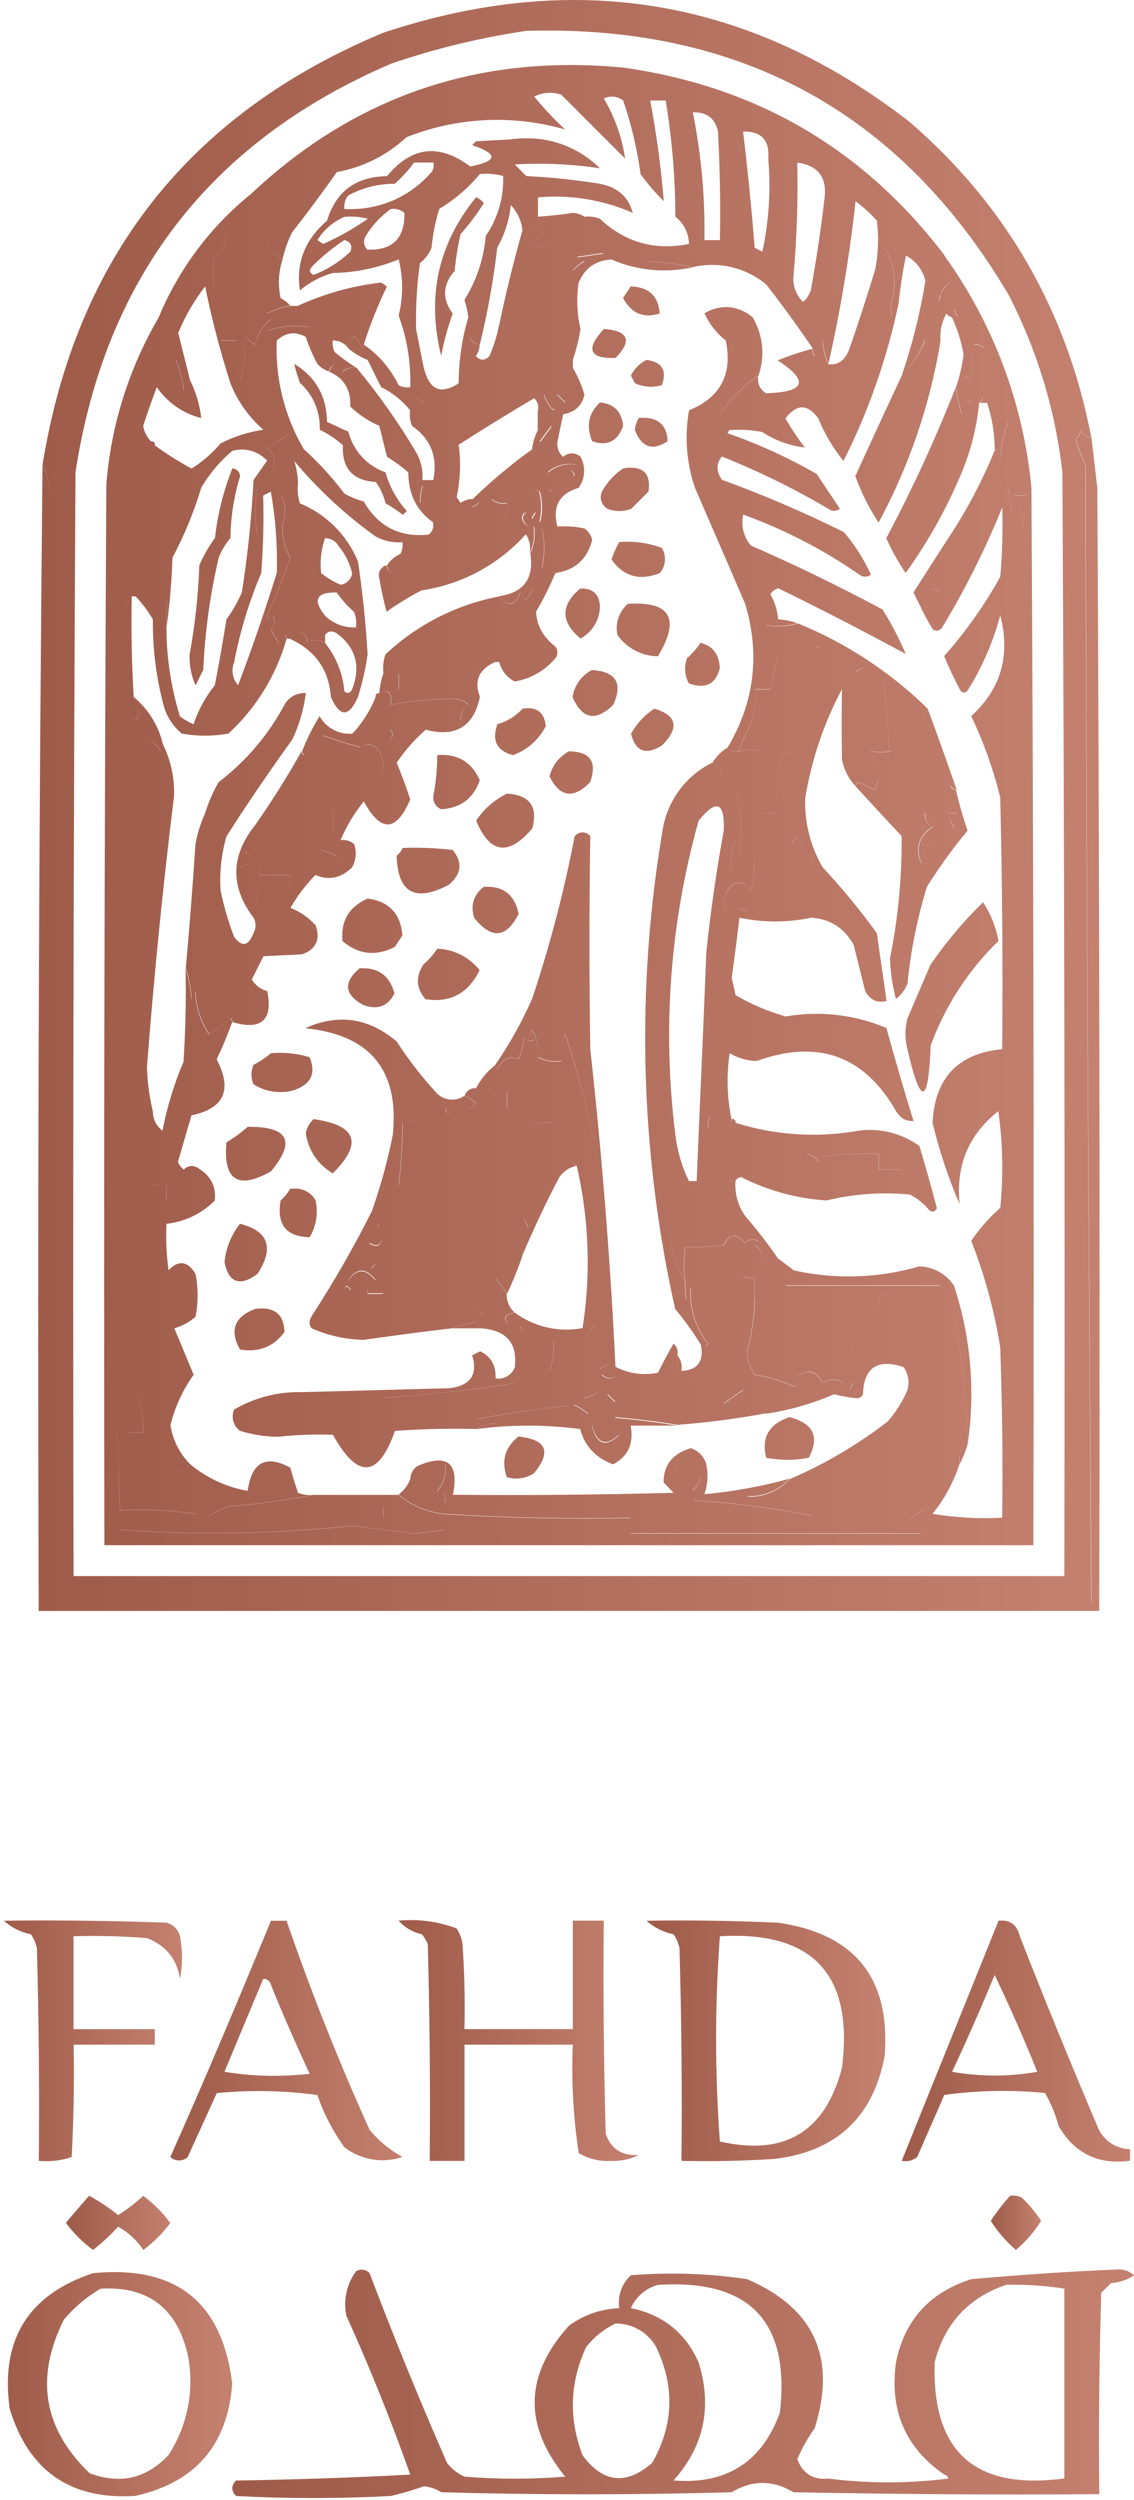 <?xml version="1.0" encoding="UTF-8"?> <svg xmlns="http://www.w3.org/2000/svg" xmlns:xlink="http://www.w3.org/1999/xlink" viewBox="0 0 383.86 845.76"><defs><style>.cls-1{fill:none;}.cls-2{clip-path:url(#clip-path);}.cls-3{fill:url(#linear-gradient);}.cls-4{clip-path:url(#clip-path-2);}.cls-5{fill:url(#linear-gradient-2);}.cls-6{clip-path:url(#clip-path-3);}.cls-7{fill:url(#linear-gradient-3);}.cls-8{clip-path:url(#clip-path-4);}.cls-9{fill:url(#linear-gradient-4);}.cls-10{clip-path:url(#clip-path-5);}.cls-11{fill:url(#linear-gradient-5);}.cls-12{clip-path:url(#clip-path-6);}.cls-13{fill:url(#linear-gradient-6);}.cls-14{clip-path:url(#clip-path-7);}.cls-15{fill:url(#linear-gradient-7);}.cls-16{clip-path:url(#clip-path-8);}.cls-17{fill:url(#linear-gradient-8);}.cls-18{clip-path:url(#clip-path-9);}.cls-19{fill:url(#linear-gradient-9);}.cls-20{clip-path:url(#clip-path-10);}.cls-21{fill:url(#linear-gradient-10);}</style><clipPath id="clip-path" transform="translate(0 0)"><path class="cls-1" d="M142.8,497.8V503c-.24,0-.47,0-.69,0h-.06a2.94,2.94,0,0,1-3.11-2.36c0-.1-.05-.2-.07-.3a11.78,11.78,0,0,1-3.93,5.24,28.29,28.29,0,0,0,15.72,6.55l2.73.16q22.32,1.32,44.66,1.29h.13q6.3,0,12.6-.09l2.77-.05c-20.57-2-41.53-3.8-62.89-5.24,0-.32.05-.63.05-.93a6,6,0,0,0-.7-3c-.92,1.57-1.57,1.57-2,0a11.32,11.32,0,0,0,2.72-7.52,13.16,13.16,0,0,0-.1-1.65c-2.62.91-5.24,1.7-7.86,2.62m89.67-3.29q-2,.09-4.51,2.63c1.63.78,2.43,1.74,2.43,2.83a3.82,3.82,0,0,1-1.12,2.41c1.7,1.7,3.41,3.54,5.24,5.24a289.49,289.49,0,0,1,40.61,5.24c-15.23.49-30.38.76-45.58.76h-.11q-7.23,0-14.47-.09h-1.41v5.24h98.26v-3.93l-.48,0h-.6a6,6,0,0,1-2.77-.65l-.08-.05c1.7-1.31,3.53-2.62,5.24-3.93a4.59,4.59,0,0,1-2.63-2l-3.08,0c-3.59,0-7.17.06-10.76.06h-.12c-13.25,0-26.46-.27-39.75-.76-1.31-.39-2.62-.91-3.93-1.31h.62a17.89,17.89,0,0,0,13.11-5.19l.19-.18.23-.25,0,0,.24-.26a164.31,164.31,0,0,1-28.82,5.24l-.16,0a4.31,4.31,0,0,1-.71.05h-.08a3.82,3.82,0,0,1-2.78-1.17l-.16-.17,0,0a9,9,0,0,0,2.62-4.59c0-.05,0-.11,0-.16h0l-.09-.25c0-.1-.07-.2-.11-.3-1.1-3-2.51-4.51-4.24-4.54h-.17m-7.79,7.22L228,505q-37.34,1-74.68.66,3.15-16.12-11.79-9.83a5.18,5.18,0,0,0-2.62,4.59c0,.1,0,.2.07.3a2.94,2.94,0,0,0,3.11,2.36h.06c.22,0,.45,0,.69,0V497.8c2.62-.92,5.24-1.71,7.86-2.62a13.16,13.16,0,0,1,.1,1.65,11.32,11.32,0,0,1-2.72,7.52c.4,1.57,1.05,1.57,2,0a6,6,0,0,1,.7,3c0,.3,0,.61-.05.93,21.36,1.44,42.32,3.27,62.89,5.24H215q7.24.09,14.47.09h.11c15.2,0,30.35-.27,45.58-.76a289.49,289.49,0,0,0-40.61-5.24c-1.83-1.7-3.54-3.54-5.24-5.24a3.82,3.82,0,0,0,1.12-2.41c0-1.09-.8-2.05-2.43-2.83q2.53-2.53,4.51-2.63h.17c1.73,0,3.14,1.53,4.24,4.54,0,.1.08.2.11.3l.09.25h0s0,.11,0,.16a9,9,0,0,1-2.62,4.59l0,0,.16.17a3.82,3.82,0,0,0,2.78,1.17h.08a4.31,4.31,0,0,0,.71-.05l.16,0a19,19,0,0,0,.65-10.48,8,8,0,0,0-5.24-5.24c-6.15,1.83-9.3,5.76-9.17,11.79m-53.06-2a10.78,10.78,0,0,0,9.17-1.31c6-7.33,4.33-11.4-5.24-12.44q-6.87,5.49-3.93,13.75m87.78-6.55a38,38,0,0,0,14.41,0c3.8-7.07,1.57-11.66-6.55-13.76q-10.41,3.54-7.86,13.76m32.9-23.44c0,.61-.07,1.22-.14,1.82.07-.6.12-1.21.14-1.82h0m-85.3.51-1.31,1.31,2.62,2.62a11.1,11.1,0,0,1-5.9,0c-.65,2.62-1.31,5.24-2,7.86,1,3.81,2.48,5.73,4.43,5.79H205c1.31,0,2.83-.87,4.58-2.51a8.49,8.49,0,0,1-1.39-4.63,9.12,9.12,0,0,1,.08-1.27c7.2.66,14.15,1.45,21,2.62a275.05,275.05,0,0,0,30.13-3.93,4.54,4.54,0,0,0-2.62-2c-3.93-.39-7.86-.92-11.79-1.31,2.1-1.57,4.32-3.15,6.55-4.59a4,4,0,0,0-1.31-2l-.46-.14a45.15,45.15,0,0,0-12.85-1.88h-.13c-.59,0-1.17,0-1.76,0l-.52,0a1.53,1.53,0,0,1-1.31,1.31c-2.62-.91-5.24-1.7-7.86-2.62A97.89,97.89,0,0,1,207,470.28m-47.17-11.79c2,6.55-.65,10.35-7.86,11.14-16.64.39-33.14.92-49.78,1.31a43.43,43.43,0,0,0-22.93,5.89,5.93,5.93,0,0,0,2,7.21,44,44,0,0,0,13.1,2,122.23,122.23,0,0,1,18.34-.66q12.57,22.61,21-1.31a274.61,274.61,0,0,1,27.51-.66,17.54,17.54,0,0,1,6.55-2c-2.22-.39-4.32-.92-6.55-1.31,10.35-2,20.83-3.54,31.45-4.58q-31.65-2.17-62.89-2.63c14-1,28-2.48,41.92-4.58a7.7,7.7,0,0,0,5.25-3.93,5.66,5.66,0,0,0-2.63-2,5.93,5.93,0,0,1-6.55,3.93c.13-4.45-1.57-7.46-5.24-9.17-.91.4-1.7.92-2.62,1.31M86.47,442.77c-7.08,2.62-8.91,7.21-5.24,13.76,6.29,1.05,11.39-.92,15.06-5.9q-.17-8-7.73-8a17.45,17.45,0,0,0-2.09.14m166.38,14.41a16.49,16.49,0,0,0,2.62,7.86,44.88,44.88,0,0,1,13.1,3.93c1.44-.39,2.15-1,2.15-1.72a2.26,2.26,0,0,0-.84-1.55,6.67,6.67,0,0,1,3.86-1.67h.1c1.74,0,3.24,1.23,4.56,3.63l.1-.05.05,0,.06,0,.15-.08.28-.12,0,0a7.88,7.88,0,0,1,3-.71h.18a6,6,0,0,1,4.95,3l0,0,.15.24a1.07,1.07,0,0,1,.13.21l.09.14c.39-.91.92-1.7,1.31-2.62a10.82,10.82,0,0,1,.76,3.81,10,10,0,0,1-.11,1.43,2.11,2.11,0,0,0,2.63-1.31c0-.63.07-1.24.14-1.82,0-.19,0-.38,0-.57a20.27,20.27,0,0,0-2.78-10.05,9.19,9.19,0,0,0,2.63-3.28l-.12-.09,0,0-.1-.07a3.1,3.1,0,0,0-1.69-.65h-.07c-.89,0-1.69.66-2.44,1.93a.16.16,0,0,0,0,.07l0,0-.07.12a50.81,50.81,0,0,0-32.1-17,75.44,75.44,0,0,1-2.62,17m-87.12-15.72a11,11,0,0,0-2.62-5.24,32.76,32.76,0,0,1-2,7.21c.92.39,1.71.91,2.62,1.31a5.94,5.94,0,0,0-1.37,3.72,6.33,6.33,0,0,0,.06.86c8.78.53,12.71,4.85,11.79,13.1a5.66,5.66,0,0,1,2.63,2,7.7,7.7,0,0,1-5.25,3.93c-13.88,2.1-27.9,3.54-41.92,4.58q31.25.41,62.89,2.63c-10.62,1-21.1,2.61-31.45,4.58,2.23.39,4.33.92,6.55,1.31a17.54,17.54,0,0,0-6.55,2,133.47,133.47,0,0,1,35.38,0,2.8,2.8,0,0,1,1.31-2l-.41-.52c-4.82-6.2-4.43-7.3,1.29-3.07l.43.31a2.82,2.82,0,0,0,1.23-2.2,3.25,3.25,0,0,0-.58-1.73l-.11.08-.08,0-.46.29-.1.06h0a5.93,5.93,0,0,1-.9.46h0l-.13.05h0l-.11,0a1.16,1.16,0,0,1-.34.06c-.61,0-.58-.66.08-2h0l.1-.17a.54.54,0,0,1,.05-.11l.08-.14a15.86,15.86,0,0,0,7.86-4.58c-1.48-.39-2.21-1.16-2.21-2.18a3,3,0,0,1,.24-1.1l.12.11.06.06a3.53,3.53,0,0,0,2.42,1h.08a4.24,4.24,0,0,0,1.91-.54,11,11,0,0,0-5.24-2.62c.91-.39,1.7-.92,2.62-1.31A60.64,60.64,0,0,1,201.1,448l-.24.53v0c-2.06,4.26-4.71,6.44-7.95,6.45h-.14a11.2,11.2,0,0,1-5.41-1.76,26.29,26.29,0,0,1,.14,2.65,21.71,21.71,0,0,1-1.45,7.83,13.64,13.64,0,0,1-1.28-5.61A13,13,0,0,1,186,452.6a20.17,20.17,0,0,0-9.17-2.62c-.9-1.61-1.85-2.43-3-2.45h-.07a3.06,3.06,0,0,0-1.36.37l-.06,0-.15.08a3,3,0,0,1-1.2-2c0-.9,1.06-1.55,3.16-2a8.08,8.08,0,0,1-2.62-6.55c-1.31-1.7-2.62-3.41-3.93-5.24a37.25,37.25,0,0,0-2,9.17m102.84-11.79a6.28,6.28,0,0,0-2.62,5.24h52.41v5.24l-.28,0h-.18c-1.36.12-2.7.18-4,.18h-.11A40.84,40.84,0,0,1,299.89,438l-.16-.06-.47-.17-.55-.22a6.43,6.43,0,0,0-1.44,4,6.11,6.11,0,0,0,.13,1.25l.26,0c1.88-.17,3.74-.25,5.57-.25h.13a59.45,59.45,0,0,1,16.17,2.25l.79.24.27.08.54.16.5.16c.4-.92.92-1.7,1.31-2.62a365.87,365.87,0,0,1,4.59,45.85,116.7,116.7,0,0,0-4.59-53.71,14.44,14.44,0,0,0-11.79-6.55,85.29,85.29,0,0,1-42.58,1.31m-5.24-3.93-.24.19L263,426l-.08,0a5.93,5.93,0,0,1-3.38,1.15h-.18a6.27,6.27,0,0,1-1-.09l-.26,0a7.18,7.18,0,0,1-6.55,4.59,6,6,0,0,0,2.86.69h.6l.47,0v7.86a50.81,50.81,0,0,1,32.1,17l.07-.12,0,0a.16.16,0,0,1,0-.07c.75-1.27,1.55-1.91,2.44-1.93h.07a3.1,3.1,0,0,1,1.69.65l.1.07,0,0,.12.09a9.19,9.19,0,0,1-2.63,3.28,20.27,20.27,0,0,1,2.78,10.05c0,.19,0,.38,0,.57.91-7.61,5.45-10,13.61-7.35a8.94,8.94,0,0,1,1.31,7.86,41.51,41.51,0,0,1-6.55,10.49,153.37,153.37,0,0,1-33.41,19.65l-.24.26,0,0-.23.25-.19.18a17.89,17.89,0,0,1-13.11,5.19h-.62c1.31.4,2.62.92,3.93,1.31,13.29.49,26.5.76,39.75.76h.12c3.59,0,7.17,0,10.76-.06l3.08,0c1.71-1.71,4.33-2.49,7.87-2.62a18.42,18.42,0,0,1,3.93-7.86,4.07,4.07,0,0,0-1.31-2,6.63,6.63,0,0,0,3.27-4.58,5.93,5.93,0,0,1,.7,3c0,.3,0,.61,0,.93a32.89,32.89,0,0,0,2.62-6.56,365.87,365.87,0,0,0-4.59-45.85c-.39.92-.91,1.7-1.31,2.62l-.5-.16-.54-.16-.27-.08-.79-.24a59.45,59.45,0,0,0-16.17-2.25h-.13c-1.83,0-3.69.08-5.57.25l-.26,0a6.11,6.11,0,0,1-.13-1.25,6.43,6.43,0,0,1,1.44-4l.55.22.47.17.16.06a40.84,40.84,0,0,0,13.87,2.39h.11c1.33,0,2.67-.06,4-.18h.18l.28,0v-5.24H266a6.28,6.28,0,0,1,2.62-5.24c-1.7-1.31-3.4-2.62-5.24-3.93h0m-15-7.62q-1.83,0-3.24,2.85l-.09.19a64.93,64.93,0,0,1-9.65.75h-.11c-1,0-2,0-3-.08l-.31,0a47.16,47.16,0,0,0-.39,6,42.7,42.7,0,0,0,.39,5.8c0,3.65.16,5.61.47,5.9a.13.13,0,0,0,.08,0h0c.25,0,.59-.94,1-2.76.11-.47.22-1,.34-1.57h0a2.33,2.33,0,0,0,0-.28c0,.76-.08,1.51-.08,2.25a27.15,27.15,0,0,0,6,17.4c-.66,1.31-1.44,1.31-2.62,0,1.31,5.77-.92,8.91-6.55,9.17a6.09,6.09,0,0,0-1.31-5.24V465l.15,0a6.74,6.74,0,0,1,1.16-.1h.09a5.86,5.86,0,0,1,3.51,1.18l0,0,.11.09.19.14.52,0c.59,0,1.17,0,1.76,0h.13a45.15,45.15,0,0,1,12.85,1.88l.46.14a4,4,0,0,1,1.31,2c-2.23,1.44-4.45,3-6.55,4.59,3.93.39,7.86.92,11.79,1.31a4.54,4.54,0,0,1,2.62,2,93.44,93.44,0,0,0,22.93-6.55,67.71,67.71,0,0,0,7.2,1.31,10,10,0,0,0,.11-1.43,10.82,10.82,0,0,0-.76-3.81c-.39.92-.92,1.71-1.31,2.62l-.09-.14a1.07,1.07,0,0,0-.13-.21l-.15-.24,0,0a6,6,0,0,0-4.95-3H282a7.88,7.88,0,0,0-3,.71l0,0-.28.12-.15.08-.06,0-.05,0-.1.05c-1.32-2.4-2.82-3.61-4.56-3.63h-.1a6.67,6.67,0,0,0-3.86,1.67,2.26,2.26,0,0,1,.84,1.55c0,.73-.71,1.33-2.15,1.72a44.88,44.88,0,0,0-13.1-3.93,16.49,16.49,0,0,1-2.62-7.86,75.44,75.44,0,0,0,2.62-17v-7.86l-.47,0h-.6a6,6,0,0,1-2.86-.69,7.18,7.18,0,0,0,6.55-4.59,7.34,7.34,0,0,0,.09-1.12,5.3,5.3,0,0,0-2.71-4.77l1.31-1.32-.19-.09a4,4,0,0,0-1.71-.45h-.08a3.56,3.56,0,0,0-2.22.85l-.06.05-.18.16-.05.05-.09.09-.08-.08c-1.35-1.51-2.56-2.27-3.66-2.3h-.14M76,427.05c1.44,6.94,5.24,8.25,11.13,3.93,5.77-8.78,3.8-14.54-5.89-17A24.56,24.56,0,0,0,76,427.05m29.47,18.34a3.17,3.17,0,0,0,0,3.93,44.72,44.72,0,0,0,17.69,3.93c10.09-1.44,20-2.75,30.13-3.93a24.66,24.66,0,0,1,7.86-2c-1.7-.26-3.53-.4-5.24-.66a45.23,45.23,0,0,1-19.65,0,10.63,10.63,0,0,1-3.27,2.62,22.83,22.83,0,0,1-16.38-13.1c.39-1.57,1.05-1.57,2,0a2.59,2.59,0,0,0,.49-1.42,2.27,2.27,0,0,0-1.14-1.85c2.88-4.07,5.9-4.07,9.17,0a4.23,4.23,0,0,0-2.63,4.15c0,.14,0,.28,0,.43h5.24v-7.86h-.16a3.25,3.25,0,0,1-.44,0h-.38a6,6,0,0,1-3-.71l1.31-1.3a5.54,5.54,0,0,1-2.53-4.57,7.12,7.12,0,0,1,.56-2.64l.06,0,.09.06.11.08,0,0a3.71,3.71,0,0,0,1.89.71h.08c1.12,0,1.9-1,2.32-2.89l0-.12a.75.75,0,0,0,0-.16c-.21-.87-.45-1.3-.71-1.32h-.08c-.32.09-.67.79-1.06,2.08v0l0,.13a5.07,5.07,0,0,1-.45-2.1,5.54,5.54,0,0,1,1.1-3.14c-.92-1.31-1.83-2.62-2.62-3.93a368.06,368.06,0,0,1-20.31,35.37m-7.2-43.23A15.54,15.54,0,0,1,95,406.09c-1.44,8.12,1.84,12.31,9.83,12.44a17.16,17.16,0,0,0,2-12.44,7.73,7.73,0,0,0-7-4,10.6,10.6,0,0,0-1.56.11m-14.41-21a49.44,49.44,0,0,1-7.21,5.24c-1.18,12.84,3.93,16.11,15.07,9.82,8.4-10.08,6-15.07-7.34-15.07h-.52m165.07-1.31a7,7,0,0,1-3.93,2,54.5,54.5,0,0,0,17,3.93c-1.31.4-2.62.92-3.93,1.31,15.46.53,31.18.66,47.16.66v7.86H297.4v-5.24c-1.58-.07-3.15-.1-4.72-.1h-.1a128.39,128.39,0,0,0-13.53.75l-2,2a5.94,5.94,0,0,0-3.93-2.62A45.57,45.57,0,0,1,261.37,393l-.22-.11a14.15,14.15,0,0,0-6.1-1.68H255c-3.79,0-6.65,2.43-8.51,7.26l-.06.16,0,0a1.43,1.43,0,0,1-.08.22l.07.06a3,3,0,0,0,1.82.64h.15a3.77,3.77,0,0,0,.58,0,2.06,2.06,0,0,1,2-1.31,74.06,74.06,0,0,0,28.82,7.86,84.94,84.94,0,0,1,28.17-2,19.91,19.91,0,0,1,6.55,5.24c1,.92,2,.66,2.62-.65-1.84-7.08-3.8-14-5.9-21a28.58,28.58,0,0,0-20.31-5.24,87.39,87.39,0,0,1-41.92-2.62h0M103.5,383.16a18.38,18.38,0,0,0,9.17,13.76c10.22-10.22,8.12-16.25-6.55-18.34a9.39,9.39,0,0,0-2.62,4.58m136.11-1.7c0,3,.68,7.74,2.11,14.15-.4-.92-.92-1.71-1.32-2.62-.39,2.22-.91,4.32-1.31,6.55-1.3,1.7-2.35,1.7-3.27,0H233.2a19.11,19.11,0,0,1,1.24,6.81,23.18,23.18,0,0,1-.59,5c-2.88-15.59-5.37-15.59-7.2,0q-.09,1.34-.09,2.64a38.05,38.05,0,0,0,5.33,19.63,42.7,42.7,0,0,1-.39-5.8,47.16,47.16,0,0,1,.39-6l.31,0c1,.05,2,.08,3,.08h.11a64.93,64.93,0,0,0,9.65-.75l.09-.19c.94-1.87,2-2.82,3.24-2.85h.14c1.1,0,2.31.79,3.66,2.3l.08.08.09-.09.05-.05.18-.16.06-.05a3.56,3.56,0,0,1,2.22-.85h.08a4,4,0,0,1,1.71.45l.19.09-1.31,1.32a5.3,5.3,0,0,1,2.71,4.77,7.34,7.34,0,0,1-.09,1.12l.26,0a6.27,6.27,0,0,0,1,.09h.18A5.93,5.93,0,0,0,263,426l.08,0,.06-.05.24-.19a168.11,168.11,0,0,0-11.13-14.41,18,18,0,0,1-3.28-11.79,3.77,3.77,0,0,1-.58,0h-.15a3,3,0,0,1-1.82-.64l-.07-.06a1.43,1.43,0,0,0,.08-.22l0,0,.06-.16c1.86-4.83,4.72-7.25,8.51-7.26h.08a14.15,14.15,0,0,1,6.1,1.68l.22.11a45.57,45.57,0,0,0,11.79-2.62,5.94,5.94,0,0,1,3.93,2.62l2-2a128.39,128.39,0,0,1,13.53-.75h.1c1.57,0,3.14,0,4.72.1v5.24h7.85v-7.86c-16,0-31.7-.13-47.16-.66,1.31-.39,2.62-.91,3.93-1.31a54.5,54.5,0,0,1-17-3.93,7,7,0,0,0,3.93-2c0-.92-.39-1.31-1.31-1.31a1.53,1.53,0,0,1-1.31,1.31,6.1,6.1,0,0,0-5.24-2.62c-1,.23-1.45,1.62-1.45,4.19m-82.4-10.74a11,11,0,0,1,3.93,2.61l-.15.15a7.21,7.21,0,0,1-5,2.29h-.12a8.37,8.37,0,0,1-3.74-1h0l-.19-.09c-.78.19-1.18.45-1.18.78s.4.72,1.18,1.18c-5.37.92-10.61,2-15.72,3.28a188.68,188.68,0,0,1-1.31,21H129.7a14.59,14.59,0,0,1-3.93,9.17c.79,1.31,1.7,2.62,2.62,3.93a5.54,5.54,0,0,0-1.1,3.14,5.07,5.07,0,0,0,.45,2.1l0-.13v0c.39-1.29.74-2,1.06-2.08h.08c.26,0,.5.45.71,1.32a.75.75,0,0,1,0,.16l0,.12c-.42,1.92-1.2,2.88-2.32,2.89h-.08a3.71,3.71,0,0,1-1.89-.71l0,0-.11-.08-.09-.06-.06,0a7.12,7.12,0,0,0-.56,2.64,5.54,5.54,0,0,0,2.53,4.57l-1.31,1.3a6,6,0,0,0,3,.71h.38a3.25,3.25,0,0,0,.44,0h.16v7.86h-5.24c0-.15,0-.29,0-.43a4.23,4.23,0,0,1,2.63-4.15c-3.27-4.07-6.29-4.07-9.17,0a2.27,2.27,0,0,1,1.14,1.85,2.59,2.59,0,0,1-.49,1.42c-.91-1.57-1.57-1.57-2,0A22.83,22.83,0,0,0,133,449.32a10.63,10.63,0,0,0,3.27-2.62,45.23,45.23,0,0,0,19.65,0c1.71.26,3.54.4,5.24.66a24.66,24.66,0,0,0-7.86,2h9.17a6.33,6.33,0,0,1-.06-.86,5.94,5.94,0,0,1,1.37-3.72c-.91-.4-1.7-.92-2.62-1.31a32.76,32.76,0,0,0,2-7.21,11,11,0,0,1,2.62,5.24,37.25,37.25,0,0,1,2-9.17c1.31,1.83,2.62,3.54,3.93,5.24a131,131,0,0,0,5.25-13.1,8.21,8.21,0,0,1-3.94-3.93,47,47,0,0,0,4.59-7.86c.39.92.92,1.7,1.31,2.62a4.61,4.61,0,0,0,1.48-3.08,3.5,3.5,0,0,0-.83-2.16,18.53,18.53,0,0,0,3.94-4.59,5.29,5.29,0,0,1-1.24-3.36,6.31,6.31,0,0,1,.58-2.53q2.94-7.67,5.9-13.76c-3-.39-6.16-.92-9.18-1.31l1.31-1.31a7.89,7.89,0,0,1-3.92-2l.2-.08.05,0a21.93,21.93,0,0,1,7.5-1.36h.16a22.28,22.28,0,0,1,2.57.15c-1.64-7-6-10.61-13.1-10.63h-.07a22.9,22.9,0,0,0-2.56.15v5.24h-5.24a13.37,13.37,0,0,0,.1-1.78,16.13,16.13,0,0,0-.75-4.78c-1.44,1.58-3,1.58-4.59,0h-.36a3.57,3.57,0,0,0-3.57,2.64M91.71,356.3a33.29,33.29,0,0,1-5.9,3.94,8.2,8.2,0,0,0,0,6.55,16.84,16.84,0,0,0,13.76,2c5.76-2,7.47-5.77,5.24-11.14A34,34,0,0,0,95,356.16c-1.08,0-2.16,0-3.25.14m87.94-6.44a2.31,2.31,0,0,0,1.14,1.86,2.69,2.69,0,0,1-1.35.49h-.16a2.16,2.16,0,0,1-1.56-.88l-.05-.06-.15-.2a32.22,32.22,0,0,1-2,7.21l-.16-.06a6.26,6.26,0,0,0-1.93-.33h-.08c-2,0-3.66,1.22-5,3.66a1.15,1.15,0,0,1-.69-1,1.22,1.22,0,0,1,0-.26,22.37,22.37,0,0,0-6.55,7.85c1.57,1.58,3.15,1.58,4.59,0a16.13,16.13,0,0,1,.75,4.78,13.37,13.37,0,0,1-.1,1.78h5.24v-5.24a22.9,22.9,0,0,1,2.56-.15h.07c7.09,0,11.46,3.59,13.1,10.63a22.28,22.28,0,0,0-2.57-.15h-.16a21.93,21.93,0,0,0-7.5,1.36l-.05,0-.2.08a7.89,7.89,0,0,0,3.92,2l-1.31,1.31c3,.39,6.16.92,9.18,1.31q-3,6.09-5.9,13.76a6.31,6.31,0,0,0-.58,2.53,5.29,5.29,0,0,0,1.24,3.36,18.53,18.53,0,0,1-3.94,4.59,3.5,3.5,0,0,1,.83,2.16,4.61,4.61,0,0,1-1.48,3.08c-.39-.92-.92-1.7-1.31-2.62a47,47,0,0,1-4.59,7.86,8.21,8.21,0,0,0,3.94,3.93c3.79-8.78,7.85-17.56,12.44-26.2a9.19,9.19,0,0,1,5.9-3.93,3.59,3.59,0,0,1-2-3.24,4.15,4.15,0,0,1,.05-.69l.15.17a5.91,5.91,0,0,0,4.27,2.28h.1a5.87,5.87,0,0,0,3.42-1.33h0l.15-.12.1-.08h0l.32-.27a273.47,273.47,0,0,0-10.48-41.27,16.43,16.43,0,0,0-1.46,6.82,20.58,20.58,0,0,0,.14,2.35,13.14,13.14,0,0,1-2,.15h-.13a12.39,12.39,0,0,1-5.54-1.34l-.09-.05-.13-.07a14.82,14.82,0,0,0,.11-1.75,15,15,0,0,0-2.08-7.42,2.59,2.59,0,0,0-.49,1.42m-76.15-2.07q32.82,3.34,29.48,36a181.66,181.66,0,0,1-7.21,26.2,14.59,14.59,0,0,0,3.93-9.17h5.24a188.68,188.68,0,0,0,1.31-21c5.11-1.31,10.35-2.36,15.72-3.28-.78-.46-1.18-.85-1.18-1.18s.4-.59,1.18-.78l.19.09h0a8.37,8.37,0,0,0,3.74,1H156a7.23,7.23,0,0,0,5-2.29l.15-.15a11,11,0,0,0-3.93-2.61,7.32,7.32,0,0,1-9.17-.66,127.61,127.61,0,0,1-13.75-17.69c-5.84-4.94-12-7.43-18.44-7.43a30.16,30.16,0,0,0-12.35,2.85M62.23,358.92A114.24,114.24,0,0,0,55,382.51a13.46,13.46,0,0,0,3.28,2.62c.26,3.14.52,5.89.65,8.51a.69.69,0,0,1-.11.13,5.68,5.68,0,0,1-4.17,1.89h-.11a6.85,6.85,0,0,1-.77,0h-.08v5.24l-.15,0-.08,0h0a6.83,6.83,0,0,0-1-.08h-.1a6.54,6.54,0,0,0-3.91,1.44l.2.26a8.64,8.64,0,0,0,7.15,3.68h.52v-5.24l.24,0,.59,0h.13a5.8,5.8,0,0,0,3.25-1.1l.2-.14,0,0,.14-.11c.26,1.57.39,3,.66,4.58A22.46,22.46,0,0,1,56.34,414a27.25,27.25,0,0,0,16.37-7.86c.53-4.85-1.44-8.52-5.89-11.14a3.6,3.6,0,0,0-4.59.66,5.63,5.63,0,0,1-2-2.62c1.58-5.24,3-10.48,4.59-15.72,11.14-2.36,13.89-8.65,8.52-19,2-4.06,3.67-8.25,5.24-12.45a1.24,1.24,0,0,0,0-.27,1.18,1.18,0,0,0-.69-1,40.29,40.29,0,0,1-7.2,5.24,26.84,26.84,0,0,1-4.59-14.41c-.39.92-.92,1.71-1.31,2.62a44.07,44.07,0,0,0-2-10.48c.26,10.48,0,21-.66,31.44m59.61-31.44c-5.63,4.72-5.24,8.91,1.31,12.45,4.85,1.7,8.25.39,10.48-3.93-1.48-5.67-5-8.55-10.68-8.55l-1.11,0m21.62-1.31c-2.75,4.19-2.49,8.12.65,11.79,8.39,1.31,14.54-2,18.34-9.82A19.1,19.1,0,0,0,148,320.93a24.78,24.78,0,0,1-4.58,5.24m171.62,0c-2.62,6.16-5.24,12.19-7.86,18.34a20.24,20.24,0,0,0,0,10.48c4.46,19.39,7.08,19,7.86-1.31A94.38,94.38,0,0,1,338,318.31a35.33,35.33,0,0,0-5.24-13.1,142.63,142.63,0,0,0-17.69,21m-199.14-7.86q8.07,6.88,17.69,2c.92-1.31,1.7-2.62,2.62-3.93-.65-7.34-4.58-11.53-11.79-12.45-6.29,2.75-9.17,7.6-8.52,14.41M163.76,300c-3.4,2.62-4.58,6.16-3.27,10.48,5.89,7.34,10.87,6.95,15.06-1.31-1.23-6.17-4.79-9.2-10.68-9.2l-1.11,0m-27.51-13.1a5.61,5.61,0,0,1-2,2.62q.59,18.86,17.68,9.82c4.33-3.66,4.72-7.6,1.31-11.79a110.94,110.94,0,0,0-12.64-.75c-1.47,0-2.93,0-4.39.1m58.3-3.93a424.91,424.91,0,0,1-14.41,55,137.07,137.07,0,0,1-12.45,22.28,1.22,1.22,0,0,0,0,.26,1.15,1.15,0,0,0,.69,1c1.37-2.44,3-3.64,5-3.66h.08a6.26,6.26,0,0,1,1.93.33l.16.06a32.22,32.22,0,0,0,2-7.21l.15.2.05.06a2.16,2.16,0,0,0,1.56.88h.16a2.69,2.69,0,0,0,1.35-.49,2.31,2.31,0,0,1-1.14-1.86,2.59,2.59,0,0,1,.49-1.42,15,15,0,0,1,2.08,7.42,14.82,14.82,0,0,1-.11,1.75l.13.07.09.05a12.39,12.39,0,0,0,5.54,1.34H188a13.14,13.14,0,0,0,2-.15,20.58,20.58,0,0,1-.14-2.35,16.43,16.43,0,0,1,1.46-6.82A273.47,273.47,0,0,1,201.76,391l-.32.27h0l-.1.08-.15.12h0a5.87,5.87,0,0,1-3.42,1.33h-.1a5.91,5.91,0,0,1-4.27-2.28l-.15-.17a4.15,4.15,0,0,0-.05.69,3.59,3.59,0,0,0,2,3.24,144.14,144.14,0,0,1,2,55,29.39,29.39,0,0,1-22.93-5.24c-2.1.41-3.15,1.06-3.16,2a3,3,0,0,0,1.2,2l.15-.08.06,0a3.06,3.06,0,0,1,1.36-.37h.07c1.1,0,2.05.84,3,2.45A20.17,20.17,0,0,1,186,452.6a13,13,0,0,0-1.28,5.52,13.64,13.64,0,0,0,1.28,5.61,21.71,21.71,0,0,0,1.45-7.83,26.29,26.29,0,0,0-.14-2.65,11.2,11.2,0,0,0,5.41,1.76h.14c3.24,0,5.89-2.19,7.95-6.45v0l.24-.53a60.64,60.64,0,0,0,4.59,13.76c-.92.39-1.71.92-2.62,1.31a11,11,0,0,1,5.24,2.62,4.24,4.24,0,0,1-1.91.54h-.08a3.53,3.53,0,0,1-2.42-1l-.06-.06-.12-.11a3,3,0,0,0-.24,1.1c0,1,.73,1.79,2.21,2.18a15.86,15.86,0,0,1-7.86,4.58l-.08.14a.54.54,0,0,0-.05.11l-.1.17h0c-.66,1.31-.69,2-.08,2a1.16,1.16,0,0,0,.34-.06l.11,0h0l.13-.05h0a5.93,5.93,0,0,0,.9-.46h0l.1-.06.46-.29.08,0,.11-.08a3.25,3.25,0,0,1,.58,1.73,2.82,2.82,0,0,1-1.23,2.2l-.43-.31c-5.72-4.23-6.11-3.13-1.29,3.07l.41.52a2.8,2.8,0,0,0-1.31,2c1.57,5.77,5.37,9.7,11.13,11.8,5.11-2.75,7.08-7.21,5.9-13.11h15.72c-6.81-1.17-13.76-2-21-2.62a9.12,9.12,0,0,0-.08,1.27,8.49,8.49,0,0,0,1.39,4.63c-1.75,1.64-3.27,2.48-4.58,2.51h-.16c-2-.06-3.42-2-4.43-5.79.65-2.62,1.31-5.24,2-7.86a11.1,11.1,0,0,0,5.9,0l-2.62-2.62,1.31-1.31A97.89,97.89,0,0,0,225.34,465c2.62.92,5.24,1.71,7.86,2.62a1.53,1.53,0,0,0,1.31-1.31l-.19-.14-.11-.09,0,0a5.86,5.86,0,0,0-3.51-1.18h-.09a6.74,6.74,0,0,0-1.16.1l-.15,0v-6.55a4,4,0,0,0-1.31-3.93c-1.84,3.15-3.54,6.42-5.24,9.83a21.18,21.18,0,0,1-14.41-2c-1.71-35.76-4.59-71.66-8.52-107.43-.39-24-.39-48.08,0-72.05a3.32,3.32,0,0,0-5.24,0m-33.41-5.24c4.72,11.26,11,12.05,19,2.62,2-7.34-.79-11.27-8.52-11.79a26.16,26.16,0,0,0-10.48,9.17m158.53-3.28.09.06a6.13,6.13,0,0,0,2.81.64h.55l.48,0a9.92,9.92,0,0,1,.1,1.43,10.73,10.73,0,0,1-.76,3.81c-.39-.92-.91-1.71-1.31-2.62a12.15,12.15,0,0,1-4.58,7.86c-1.18,1.44-2.36,1.44-3.28,0a18.9,18.9,0,0,1-2,6.55,12.39,12.39,0,0,1-1-4.5c0-3.19,1.62-5.85,4.9-7.95a4.24,4.24,0,0,1-2.64-4.15c0-.14,0-.28,0-.43h-5.24a15.16,15.16,0,0,1-2.63,7.86,198,198,0,0,1-3.92,41.27,60,60,0,0,0,2,13.75,11.87,11.87,0,0,0,3.93-5.24A164.72,164.72,0,0,1,313.77,300a167.37,167.37,0,0,1,13.76-19,136.43,136.43,0,0,1-3.93-13.75,2.85,2.85,0,0,1-2-1.31,30.85,30.85,0,0,1-2,8.51m-95,4.59a420.37,420.37,0,0,0,3.93,163.76,102.75,102.75,0,0,1,8.52,11.79c1.18,1.31,2,1.31,2.62,0a27.15,27.15,0,0,1-6-17.4c0-.74,0-1.49.08-2.25a2.33,2.33,0,0,1,0,.28h0c-.12.58-.23,1.1-.34,1.57-.42,1.82-.76,2.74-1,2.76h0a.13.13,0,0,1-.08,0c-.31-.29-.47-2.25-.47-5.9A38.05,38.05,0,0,1,226.56,414q0-1.31.09-2.64c1.83-15.59,4.32-15.59,7.2,0a23.18,23.18,0,0,0,.59-5,19.11,19.11,0,0,0-1.24-6.81,48.65,48.65,0,0,1-4.59-15.72,268.86,268.86,0,0,1,7.86-106.12c6-7.6,8.91-6.42,8.52,3.27q-3.74,20.44-5.9,41.27c-1,25.81-2.22,51.62-3.27,77.3.92,1.7,2,1.7,3.27,0,.4-2.23.92-4.33,1.31-6.55.4.91.92,1.7,1.32,2.62-1.43-6.41-2.12-11.11-2.11-14.15,0-2.57.49-4,1.45-4.19a6.1,6.1,0,0,1,5.24,2.62,1.53,1.53,0,0,0,1.31-1.31A63.45,63.45,0,0,1,247,356.3a18.52,18.52,0,0,0,9.17,2.62c20.7-7.46,36.42-1.83,47.16,17,1.44,2.35,3.41,3.53,5.9,3.27-3.28-10.48-6.29-21-9.18-31.44A60.67,60.67,0,0,0,266,343.86a72.47,72.47,0,0,1-17-7.21c-.39-2-.91-3.93-1.31-5.89.92-6.82,1.84-13.5,2.62-20.31a58.24,58.24,0,0,0,24.24,0c6.55.39,11.26,3.54,14.41,9.17l3.93,15.72c1.7,3,4.06,4.06,7.2,3.28-1-7.6-2.22-15.2-3.27-22.93a229.06,229.06,0,0,0-18.34-22.27,43.38,43.38,0,0,1-5.9-23.58,10.9,10.9,0,0,0-2,5.24c-.4-1.71-.92-3.54-1.31-5.24a125,125,0,0,1-2,13.75c0,.07,0,.13,0,.18a.64.64,0,0,0,0,.07c.2.81.42,1.26.66,1.34l.08,0h.07c.27-.07.56-.59.88-1.54l.09-.28c0-.14.09-.28.13-.43a55.42,55.42,0,0,1,12.44,25.54c-3.27-.78-6.81-1.44-10.48-2a24.35,24.35,0,0,0-10.48,2.62,7.13,7.13,0,0,1-6.55-5.24,15.29,15.29,0,0,1-3.93,3.27c.92.4,1.7.92,2.62,1.31a11.69,11.69,0,0,0-6.55,3.28,11.37,11.37,0,0,1,0-10.48q3.93-5.31,7.86,0a33.49,33.49,0,0,0,0-18.34,33.49,33.49,0,0,0-1.45,9.78c0,1.1,0,2.21.14,3.32h-5.24a28,28,0,0,1-.14-3,26.75,26.75,0,0,1,1.45-8.77,19.84,19.84,0,0,0,1.31,3.93,60.87,60.87,0,0,0,.68-8.84,55.29,55.29,0,0,0-1.33-12.12c-3.66-1-5.55-2.91-5.53-5.81a8.16,8.16,0,0,1,.29-2.05L243,260.67a4.55,4.55,0,0,0-2-2.62,30.83,30.83,0,0,0-16.38,21M148,255.43a71.5,71.5,0,0,1-1.31,13.75,4.4,4.4,0,0,0,2.62,4.59c6.55-.4,11-3.67,13.1-9.83-2.54-5.68-6.75-8.57-12.84-8.57-.51,0-1,0-1.57.06m38,7.2q5.29,10.62,13.75,2c2.49-7,0-10.35-7.2-10.48a13.47,13.47,0,0,0-6.55,8.51m55-4.58a4.55,4.55,0,0,1,2,2.62l1.31-1.31a8.16,8.16,0,0,0-.29,2.05c0,2.9,1.87,4.84,5.53,5.81a55.29,55.29,0,0,1,1.33,12.12,60.87,60.87,0,0,1-.68,8.84,19.84,19.84,0,0,1-1.31-3.93,26.75,26.75,0,0,0-1.45,8.77,28,28,0,0,0,.14,3h5.24c-.1-1.11-.15-2.22-.14-3.32a33.49,33.49,0,0,1,1.45-9.78,33.49,33.49,0,0,1,0,18.34q-3.93-5.31-7.86,0a11.37,11.37,0,0,0,0,10.48,11.69,11.69,0,0,1,6.55-3.28c-.92-.39-1.7-.91-2.62-1.31a15.29,15.29,0,0,0,3.93-3.27,7.13,7.13,0,0,0,6.55,5.24,24.35,24.35,0,0,1,10.48-2.62c3.67.52,7.21,1.18,10.48,2a55.42,55.42,0,0,0-12.44-25.54c0,.15-.09.29-.13.43l-.09.28c-.32,1-.61,1.47-.88,1.54h-.07l-.08,0c-.24-.08-.46-.53-.66-1.34a.64.64,0,0,1,0-.07s0-.11,0-.18a125,125,0,0,0,2-13.75c.39,1.7.91,3.53,1.31,5.24a10.9,10.9,0,0,1,2-5.24,38.32,38.32,0,0,1-4.58-15.72c-.92,1.44-2.1,1.44-3.28,0a84.3,84.3,0,0,0-1.45,15.67c0,1.76,0,3.52.14,5.29h-5.24v-21a19.58,19.58,0,0,0-7.86,0,6.22,6.22,0,0,1-.94.07h-.13a3.5,3.5,0,0,1-2.78-1.29l-.08-.09a14.31,14.31,0,0,0-5.24,5.24M45.85,254.12q-2.94,85.92-3,172.68,0,28.9.34,57.9h5.24A49.29,49.29,0,0,0,45.85,469c.4-1.7.92-3.53,1.31-5.24a12.37,12.37,0,0,1,1.46,5.82,14,14,0,0,1-.15,2h.09a6.61,6.61,0,0,1,.76-.05h.15a5.86,5.86,0,0,1,3.14,1l.45.33a102.9,102.9,0,0,0,4.59,17.69,4,4,0,0,0-1.31,2c.91.39,1.7.91,2.61,1.3a5.54,5.54,0,0,1-2.61,2l.16.15.06,0a6.49,6.49,0,0,0,3.66,1.74h.21A4.41,4.41,0,0,0,64,495.55l.14-.21h0c0-.06.07-.11.1-.16a23.63,23.63,0,0,1-6.54-13.11,49.37,49.37,0,0,1,7.86-17c-2.23-5.24-4.33-10.48-6.56-15.72a18.26,18.26,0,0,0,7.21-3.93,38,38,0,0,0,0-14.41c-2.62-4.45-5.76-4.85-9.17-1.31A89.94,89.94,0,0,1,56.34,414a22.46,22.46,0,0,0,5.24-9.83c-.27-1.57-.4-3-.66-4.58l-.14.11,0,0-.2.14a5.8,5.8,0,0,1-3.25,1.1h-.13l-.59,0-.24,0v5.24h-.52a8.64,8.64,0,0,1-7.15-3.68l-.2-.26a6.54,6.54,0,0,1,3.91-1.44h.1a6.83,6.83,0,0,1,1,.08h0l.08,0,.15,0v-5.24h.08a6.85,6.85,0,0,0,.77,0h.11a5.68,5.68,0,0,0,4.17-1.89.69.69,0,0,0,.11-.13c-.13-2.62-.39-5.37-.65-8.51A13.46,13.46,0,0,1,55,382.51,8.07,8.07,0,0,1,51.75,376a73,73,0,0,1-2-15.07q3.54-46,9.17-91.71A36.42,36.42,0,0,0,55,251.5a4,4,0,0,1,0,.6,3.07,3.07,0,0,1-.7,2,9.43,9.43,0,0,0-3.93-3.93,6.86,6.86,0,0,1-4.59,3.93m57,1.31a1.19,1.19,0,0,1-.68-1.05,1.22,1.22,0,0,1,0-.26C97.34,262.63,92.1,270.89,86.47,279a1.53,1.53,0,0,1,1.31,1.31,25.61,25.61,0,0,0-3.28,9.17c-.91-1.57-1.57-1.57-2,0,.39.92.91,1.7,1.31,2.62-.92.39-1.71.92-2.62,1.31a9.17,9.17,0,0,0,3.93,5.89,4,4,0,0,0-1.31,2c1.44,8.65,2.62,8.65,3.27,0a6.56,6.56,0,0,0,4.59,2.62c4.33-.62,6.56-3,6.57-7.13,0-.23,0-.48,0-.73H87.78a15,15,0,0,1-.1-1.77,16.08,16.08,0,0,1,.75-4.78,5,5,0,0,1,2.62-1.31l.25.09.36.13a50.74,50.74,0,0,0,17.42,3.18h.09c1.06,0,2.12,0,3.18-.1l.32,0c.85-.46,1.28-.88,1.28-1.31s-.43-.85-1.28-1.31c-1.31-.39-2.62-.91-3.93-1.31a18.84,18.84,0,0,0,3.93-4.58v-9.17c3.14-2.62,6.16-5.24,9.17-7.86a24,24,0,0,1,6.55-1.31,11.37,11.37,0,0,0,0-10.48,5.53,5.53,0,0,0-.41-.52,4.39,4.39,0,0,0-3.26-1.73h-.1a5.09,5.09,0,0,0-2.44.73l-.05,0-.29.18c-4.19-1.18-8.39-2.49-12.45-3.93a11.51,11.51,0,0,0-6.55,6.55M45.2,243.63A29.57,29.57,0,0,1,39.3,241c-.39,44.15-.91,88.17-1.31,132.32q0,69,2.62,137.57c2.14-.1,4.29-.15,6.43-.15h.1a130.79,130.79,0,0,1,19.68,1.46c-8.26.91-16.64,1.7-24.9,2.62-.39.91-.91,1.7-1.31,2.62q15.82,1.18,31.65,1.18h.12a449.09,449.09,0,0,0,45.29-2.33h.12l1.43-.15c6.94.91,14,1.7,21,2.62,3.54-.4,6.95-.92,10.48-1.31a38.4,38.4,0,0,0-17.13-4.1h-.18c-1.21,0-2.43.06-3.65.17v-3.93h-21v3.93h-.89q-4.45.09-8.9.09h-.12c-9.36,0-18.69-.27-28.08-.76a37.43,37.43,0,0,1,6.55-3.27,256.39,256.39,0,0,0,28.82-3.93,10.17,10.17,0,0,1-5.24-.66c-.92-2.75-1.84-5.63-2.62-8.51-8.26-4.46-13.1-1.84-14.41,7.86a41.33,41.33,0,0,1-19.66-9.17c0,.05-.07.1-.1.16h0l-.14.21a4.41,4.41,0,0,1-3.52,2.22h-.21A6.49,6.49,0,0,1,56.56,496l-.06,0-.16-.15a5.54,5.54,0,0,0,2.61-2c-.91-.39-1.7-.91-2.61-1.3a4,4,0,0,1,1.31-2,102.9,102.9,0,0,1-4.59-17.69l-.45-.33a5.86,5.86,0,0,0-3.14-1h-.15a6.61,6.61,0,0,0-.76.05h-.09a14,14,0,0,0,.15-2,12.37,12.37,0,0,0-1.46-5.82c-.39,1.71-.91,3.54-1.31,5.24a49.29,49.29,0,0,1,2.62,15.73H43.23q-.34-29-.34-57.9,0-86.73,3-172.68c0-.42,0-.83,0-1.24a17.5,17.5,0,0,1,2.66-9.25c-.39-.91-.91-1.7-1.31-2.62a2.73,2.73,0,0,1-2,2.62m168.35,4.59c1.57,6,5,7.34,10.48,3.93,6-6,5.11-10.22-2.62-12.44a24.33,24.33,0,0,0-7.86,8.51m-36.68-8.51a18.5,18.5,0,0,1-8.52,5.24c-2,5.5-.26,9,5.24,10.48a20,20,0,0,0,11.13-9.83q-.66-6.06-6-6.06a10.69,10.69,0,0,0-1.89.17m-80.58-1.32A80.92,80.92,0,0,1,74,264.6a52.56,52.56,0,0,0-4.58,10.48,124,124,0,0,1,5.24,26.2,54,54,0,0,1,2-18.34c7.08-11.14,14.54-22,22.27-32.75a50.6,50.6,0,0,0,4.59-15.73h-.42a7.57,7.57,0,0,0-6.79,3.94m34.14-4.49a5.1,5.1,0,0,0-1.91.51l-.13.05c-.92,0-1.31.4-1.31,1.31a8,8,0,0,1,2.62,4.59,9.92,9.92,0,0,0-2.83,6.63,8.83,8.83,0,0,0,.21,1.89,2.79,2.79,0,0,1,1-.22h.05c1.18,0,2.12.91,2.83,2.84a3.81,3.81,0,0,0,1.88-2.9,3,3,0,0,0-.57-1.69,12.11,12.11,0,0,0,7.86-4.59c1.71-.39,3.54-.91,5.24-1.31,3.54.92,7.08,1.84,10.48,2.62a6.14,6.14,0,0,1,2.62-5.24,8,8,0,0,0-3.93-2,126.89,126.89,0,0,0-22.27,2s0,0,0-.07,0-.25,0-.37q.4-4-1.85-4h-.09m63.47,1.87c3.27,7.47,7.86,8.39,13.75,2.62,3.41-7.33.92-11.26-7.2-11.79a12.3,12.3,0,0,0-6.55,9.17M165.54,223.4c-1.47,0-2.7,1.08-3.69,3.1a.93.93,0,0,0,0,.1c-1.57-1.57-3-1.57-4.59,0a12.44,12.44,0,0,0-1.33,5.68c0,.29,0,.58,0,.87a138.32,138.32,0,0,1-21,0v-5.24H129.7a28,28,0,0,0-1.31,6.55l.13-.05a5.1,5.1,0,0,1,1.91-.51h.09q2.25,0,1.85,4c0,.12,0,.24,0,.37s0,.05,0,.07a126.89,126.89,0,0,1,22.27-2,8,8,0,0,1,3.93,2,6.14,6.14,0,0,0-2.62,5.24c-3.4-.78-6.94-1.7-10.48-2.62-1.7.4-3.53.92-5.24,1.31a12.11,12.11,0,0,1-7.86,4.59,3,3,0,0,1,.57,1.69,3.81,3.81,0,0,1-1.88,2.9c-.71-1.93-1.65-2.84-2.83-2.84h-.05a2.79,2.79,0,0,0-1,.22,8.83,8.83,0,0,1-.21-1.89,9.92,9.92,0,0,1,2.83-6.63,8,8,0,0,0-2.62-4.59,39.89,39.89,0,0,1-7.86,12.45,11.56,11.56,0,0,1-11.14-5.9,71.37,71.37,0,0,0-5.89,11.8,1.22,1.22,0,0,0,0,.26,1.19,1.19,0,0,0,.68,1.05,11.51,11.51,0,0,1,6.55-6.55c4.06,1.44,8.26,2.75,12.45,3.93l.29-.18.05,0a5.09,5.09,0,0,1,2.44-.73h.1A4.39,4.39,0,0,1,128,253.6a5.53,5.53,0,0,1,.41.52,11.37,11.37,0,0,1,0,10.48,24,24,0,0,0-6.55,1.31c-3,2.62-6,5.24-9.17,7.86v9.17a18.84,18.84,0,0,1-3.93,4.58c1.31.4,2.62.92,3.93,1.31.85.46,1.28.89,1.28,1.31s-.43.85-1.28,1.31l-.32,0c-1.06.07-2.12.1-3.18.1h-.09a50.74,50.74,0,0,1-17.42-3.18l-.36-.13-.25-.09a5,5,0,0,0-2.62,1.31,16.08,16.08,0,0,0-.75,4.78,15,15,0,0,0,.1,1.77H98.26c0,.25,0,.5,0,.73,0,4.14-2.24,6.51-6.57,7.13a6.56,6.56,0,0,1-4.59-2.62c-.65,8.65-1.83,8.65-3.27,0a4,4,0,0,1,1.31-2,9.17,9.17,0,0,1-3.93-5.89c.91-.39,1.7-.92,2.62-1.31-.4-.92-.92-1.7-1.31-2.62.39-1.57,1-1.57,2,0a25.61,25.61,0,0,1,3.28-9.17A1.53,1.53,0,0,0,86.47,279c-8.39,10.35-8.65,20.83-.66,31.44a5.32,5.32,0,0,1,0,5.24c-1.7,4.32-3.8,4.85-6.55,1.31a101.33,101.33,0,0,1-4.58-15.72,124,124,0,0,0-5.24-26.2,44.68,44.68,0,0,0-3.28,10.48c-.92,14-2,28-3.27,41.92a44.07,44.07,0,0,1,2,10.48c.39-.91.92-1.7,1.31-2.62a26.84,26.84,0,0,0,4.59,14.41,40.29,40.29,0,0,0,7.2-5.24,1.18,1.18,0,0,1,.69,1,1.24,1.24,0,0,1,0,.27c9.82,2.88,13.75-.65,11.79-10.48a8.8,8.8,0,0,1-5.24-3.93l3.93-7.86c4.19-.26,8.51-.39,13.1-.65,4.72-1.71,6.29-5,4.58-9.83a22.71,22.71,0,0,0-8.51-5.9A54.63,54.63,0,0,1,106.77,296c4.59,2,8.78,1,12.45-2.62a9.66,9.66,0,0,0,.65-7.86,5.79,5.79,0,0,0-4.58-1.31,53.45,53.45,0,0,1,7.86-13.1c5.77,10.61,11,10.35,15.72-.66-1.44-4.45-3-8.51-4.58-12.44a56.36,56.36,0,0,1,9.82-11.14c10.09,2.62,16.25-1,18.34-11.14-2.09-5.5-.26-9.43,5.24-11.79l-.1,0a4.45,4.45,0,0,0-1.91-.53h-.14m67-.73a10.19,10.19,0,0,0,.65,8.52c5.63,2,9.17.26,10.48-5.24-.26-4.59-2.36-7.47-6.55-8.52a24.78,24.78,0,0,1-4.58,5.24m32.09-6.55c2.23,1.57,4.33,3,6.55,4.59H266a7.2,7.2,0,0,1,1,3.55,7.71,7.71,0,0,1-1,3.65,161.28,161.28,0,0,0-9.82,22.28s0-.07,0-.11c-.1-2.07-.61-3.14-1.58-3.18h-.17a2.77,2.77,0,0,0-1.16.43h0l-.21.14-.12.07a22.09,22.09,0,0,0-2.62,6.56,19.58,19.58,0,0,1,7.86,0v21h5.24c-.1-1.77-.14-3.53-.14-5.29a84.3,84.3,0,0,1,1.45-15.67c1.18,1.44,2.36,1.44,3.28,0a38.32,38.32,0,0,0,4.58,15.72A119.26,119.26,0,0,1,285,233.15q-.19,11.79,0,23.59a17.48,17.48,0,0,0,4.58,9.17,1.53,1.53,0,0,1,1.31-1.31c1.71.91,3.54,1.7,5.24,2.62.4-1.31.92-2.62,1.32-3.93a38.43,38.43,0,0,1-2.63-9.17,18.44,18.44,0,0,0,6.56,0,230.82,230.82,0,0,1-2-23.59l-.17-.28c-.82-1.31-1.73-1.95-2.74-2h-.06a4,4,0,0,0-2.27.93,14.32,14.32,0,0,0-4.59-2c.92-.4,1.71-.92,2.63-1.31a9.29,9.29,0,0,1-9.18-5.9,77.26,77.26,0,0,1-7.2-3.93,2.8,2.8,0,0,0-.25,1.1c0,1,.74,1.78,2.21,2.18A26.85,26.85,0,0,1,266,214.81c-.39.4-.91.92-1.31,1.31m-1.16-4.23h-.16a21.16,21.16,0,0,1-3.52-.29h-.08l-.1,0-.22,0q2.16,4.71,3.93,9.82c-.91,3.93-1.7,7.86-2.62,11.79h-5.24c.1.92.14,1.83.15,2.73a25.81,25.81,0,0,1-2.77,11.68l.12-.07.21-.14h0a2.77,2.77,0,0,1,1.16-.43h.17c1,0,1.48,1.11,1.58,3.18,0,0,0,.07,0,.11A161.28,161.28,0,0,1,266,227.91a7.71,7.71,0,0,0,1-3.65,7.2,7.2,0,0,0-1-3.55h5.24c-2.22-1.57-4.32-3-6.55-4.59.4-.39.92-.91,1.31-1.31a26.85,26.85,0,0,0,11.79,4.59c-1.47-.4-2.21-1.16-2.21-2.18a2.8,2.8,0,0,1,.25-1.1,77.26,77.26,0,0,0,7.2,3.93,9.29,9.29,0,0,0,9.18,5.9c-.92.39-1.71.91-2.63,1.31a14.32,14.32,0,0,1,4.59,2,4,4,0,0,1,2.27-.93h.06c1,0,1.92.65,2.74,2l.17.28a230.82,230.82,0,0,0,2,23.59,18.44,18.44,0,0,1-6.56,0,38.43,38.43,0,0,0,2.63,9.17c-.4,1.31-.92,2.62-1.32,3.93-1.7-.92-3.53-1.71-5.24-2.62a1.53,1.53,0,0,0-1.31,1.31c5.24,5.76,10.48,11.39,15.72,17a15.16,15.16,0,0,0,2.63-7.86h5.24c0,.15,0,.29,0,.43a4.24,4.24,0,0,0,2.64,4.15c-3.28,2.1-4.91,4.76-4.9,7.95a12.39,12.39,0,0,0,1,4.5,18.9,18.9,0,0,0,2-6.55c.92,1.44,2.1,1.44,3.28,0a12.15,12.15,0,0,0,4.58-7.86c.4.91.92,1.7,1.31,2.62a10.73,10.73,0,0,0,.76-3.81,9.92,9.92,0,0,0-.1-1.43l-.48,0h-.55a6.13,6.13,0,0,1-2.81-.64l-.09-.06a30.85,30.85,0,0,0,2-8.51,2.85,2.85,0,0,0,2,1.31q-4.73-13.76-9.83-27.51a136.44,136.44,0,0,0-43.89-28.83,21.32,21.32,0,0,1-6.4,1m-51.24-7.56A10.85,10.85,0,0,0,209,214.81,16.9,16.9,0,0,0,222.72,222c7.15-11.87,4.66-17.81-7.35-17.81-1,0-2,0-3.13.12M178.17,203a5.56,5.56,0,0,1-2-2.62l-.12.29-.09.22,0,.09q-1.41,3.24-3.24,3.28h-.1c-1,0-2-.7-3.17-2l0,0a1.63,1.63,0,0,1-.17-.2h0a.39.39,0,0,0-.08-.1l0-.07-.12-.14a77.34,77.34,0,0,0-38.64,19.65,15.75,15.75,0,0,0-.66,6.55h5.24v5.24a138.32,138.32,0,0,0,21,0c0-.29,0-.58,0-.87a12.44,12.44,0,0,1,1.33-5.68c1.57-1.57,3-1.57,4.59,0a.93.93,0,0,1,0-.1c1-2,2.22-3.07,3.69-3.1h.14a4.45,4.45,0,0,1,1.91.53l.1,0H169a15,15,0,0,0,2.64-8.53c0-.21,0-.42,0-.64a6.44,6.44,0,0,0,.86.06h0a5.66,5.66,0,0,0,4.3-2l.07-.06a3.67,3.67,0,0,1-1.2-2.62,4.1,4.1,0,0,1,.54-2c3.2-2,4.73-4.54,4.74-7.49a9,9,0,0,0-.16-1.68c-.91,1.31-1.7,2.62-2.62,3.93m18.35-3.93c-6.82,5.64-6.82,11.4,0,17A12.57,12.57,0,0,0,203.07,205c-.26-3.94-2.36-5.91-6.18-5.91h-.37m13.1-15.72a29.57,29.57,0,0,0-2.62,5.9c4.06,5.76,9.56,7.33,16.37,4.58a7.31,7.31,0,0,0,.66-8.51,33.13,33.13,0,0,0-11.63-2.08c-.92,0-1.85,0-2.78.11m99.57,17c.91,1.84,1.7,3.54,2.62,5.24a38,38,0,0,1,3.93-6.55,4,4,0,0,1,2,1.31c0-.18,0-.36,0-.53a15.81,15.81,0,0,1,4.6-11.26,47.32,47.32,0,0,1-1.31-6.55c-3.93,6-7.86,12.18-11.79,18.34M98.26,167a23.17,23.17,0,0,0,6.55,13.11,7.23,7.23,0,0,0-2.53,5.43,9.58,9.58,0,0,0,.56,3.08q2.56-4.71,3.93,0a10.73,10.73,0,0,0,.64-3.56,10.45,10.45,0,0,0-1.29-5l0,0,.14-.14h0a2.86,2.86,0,0,1,1.74-1h.18c.79.09,1.38,1,1.77,2.81,0,.11,0,.23.07.35a5.15,5.15,0,0,1,4.58,2.62,22.5,22.5,0,0,1,4.59,9.17,4.44,4.44,0,0,1-3.93,3.93,27.19,27.19,0,0,1-6.55-3.93v5.24A8.54,8.54,0,0,1,110,199h.07a6,6,0,0,1,3.67,1.28l.2.16a39.66,39.66,0,0,0,5.89,6.55,10.18,10.18,0,0,1,.66,5.24,14,14,0,0,1-10.48-3.93,4.83,4.83,0,0,0,0,6.55c1-1.44,2.36-1.57,3.93-.65,6.55,4.84,8.25,11.26,5.24,19-.66,1.31-1.57,1.58-2.62.66a30,30,0,0,0-6.55-16.38,5.35,5.35,0,0,0-5.9,0c-.37-2.28-1.15-3.45-2.34-3.45h-.11a5.48,5.48,0,0,0-3.09,1.79l-.35.34Q111,222,112,235.77c3,6.95,6.15,6.95,9.17,0a91,91,0,0,0,3.27-14.41c-.65-10.61-1.7-21.09-3.27-31.44a36.14,36.14,0,0,0-19.66-19.65,15.91,15.91,0,0,1-.65-6.55A3.54,3.54,0,0,0,98.26,167M72.71,182.06a48.34,48.34,0,0,0-5.24,9.17,208.47,208.47,0,0,1-3.28,30.13,23.4,23.4,0,0,0,2,10.48c.92-1.7,1.71-3.53,2.62-5.24a205.47,205.47,0,0,1,5.24-38A22.4,22.4,0,0,1,78,182.06a75.08,75.08,0,0,1,3.28-21,2.82,2.82,0,0,0-2.62-2.62,91.44,91.44,0,0,0-5.9,23.58m138.22-23.58a21.85,21.85,0,0,0-7.21,7.86,4.5,4.5,0,0,0,2,5.89,11.54,11.54,0,0,0,7.86,0l5.89-5.89c.79-5.39-1.22-8.09-5.93-8.09a16.32,16.32,0,0,0-2.58.23M90.4,151.27a7.3,7.3,0,0,1,2.53,5.44,9.39,9.39,0,0,1-.57,3.08A19.93,19.93,0,0,0,87.12,165a45.11,45.11,0,0,0,0,15.72,68.14,68.14,0,0,1,2-13.1c.91-.4,1.7-.92,2.62-1.31A1.52,1.52,0,0,1,93,165a10.06,10.06,0,0,1,3.54,7.64,14.35,14.35,0,0,1-.92,4.8c0,.29,0,.57,0,.85a20,20,0,0,0,2.64,10.29,193.23,193.23,0,0,1-7.86,19.65c.39,1.57,1,1.57,2,0a4.12,4.12,0,0,1,.55,2,3.75,3.75,0,0,1-1.2,2.62,31.1,31.1,0,0,0,2.62,4.58,5.56,5.56,0,0,0,2-2.62,1.18,1.18,0,0,1,.69,1,1.24,1.24,0,0,1,0,.27h1.31l.35-.34A5.48,5.48,0,0,1,101.7,214h.11c1.19,0,2,1.17,2.34,3.45a5.35,5.35,0,0,1,5.9,0v-2.62a4.83,4.83,0,0,1,0-6.55q-6.48-8.06,3.93-7.86l-.2-.16a6,6,0,0,0-3.67-1.28H110a8.54,8.54,0,0,0-1.3.13v-5.24a27,27,0,0,1,1.31-11.79c0-.12,0-.24-.07-.35-.39-1.78-1-2.72-1.77-2.81H108a2.86,2.86,0,0,0-1.74,1h0l-.14.14,0,0a10.45,10.45,0,0,1,1.29,5,10.73,10.73,0,0,1-.64,3.56q-1.36-4.71-3.93,0a9.58,9.58,0,0,1-.56-3.08,7.23,7.23,0,0,1,2.53-5.43A23.17,23.17,0,0,1,98.26,167a3.54,3.54,0,0,1,2.62-3.27,26.21,26.21,0,0,0-1.31-7.86A6.09,6.09,0,0,0,97,151.93a5.57,5.57,0,0,0,1.1-3.15,5,5,0,0,0-.45-2.09,21.84,21.84,0,0,1-7.2,4.58m275.78-5.89a13.48,13.48,0,0,1-2,3.27,39.1,39.1,0,0,0,3.28,8.52q.39,193,2,384.52-130.72.72-261.31.75H108q-41.42,0-82.83-.08l-8.16,0c-.52-14.94-1.31-29.74-2.62-44.54q.11-63.68.1-127t-.1-126.46c1.05-25,2-50.18,2.62-75.33a26,26,0,0,0-2.62-11.79Q12.45,350.92,13.1,545h359q.39-190-.65-379.93c-.66-5.64-1.31-11.4-2-17a3.35,3.35,0,0,1-3.27-2.62h0m-183.42,3.93a6.07,6.07,0,0,1-.7-3c0-.3,0-.61.05-.92a17.31,17.31,0,0,0-2,6.55,180.92,180.92,0,0,0-20.31,17c1.57.13,2.36.42,2.36.87s-.79,1-2.36,1.75c.4.91.92,1.7,1.31,2.62l.45.17a22,22,0,0,0,7.31,1.29h.17c.69,0,1.39,0,2.08-.1l.47-.05v-5.24l-.24,0a6.88,6.88,0,0,1-1,.09h-.16a6.21,6.21,0,0,1-3.39-1.12l-.13-.09-.06,0-.26-.18A12.1,12.1,0,0,0,171,165q4.32,9.63,5.9,0l.2,0h.05a3.11,3.11,0,0,1,.43,0l.46,0h.15a8.44,8.44,0,0,1,4.34,1.22l.17.11.09.06a20.24,20.24,0,0,1,0,10.48l-.06-.44c-.27-1.8-.6-2.78-1-2.9h-.12c-.31,0-.67.45-1.09,1.33l-.05.09-.15.34,0,.06-.09.22,0-.06c-.72-1.25-1.35-1.92-1.89-2h-.14q-.69,0-1.2,1.41a3.3,3.3,0,0,0,3.5,3.29h.42l.35,0h.34a3.13,3.13,0,0,1,1.86.64l.08.06a30.46,30.46,0,0,1,.68,6.41,34.78,34.78,0,0,1-.68,6.7,38.47,38.47,0,0,0,6.54-.66,144.86,144.86,0,0,0-5.24-23.58v-.07c0-1.39.23-2.11.66-2.17h.06l.15,0a1.37,1.37,0,0,1,.5.3l0,0a1.8,1.8,0,0,1,.21.19l.05,0,.32.36a14.28,14.28,0,0,1,5.9-5.24,4.14,4.14,0,0,0-1.31-2l.09,0,.08,0a2.49,2.49,0,0,1,.9-.18h.1c.89,0,1.57.64,2,1.82l.12.39a6,6,0,0,0,.7-3c0-.3,0-.61,0-.92a13.2,13.2,0,0,0-2.3-.21h-.1a11.17,11.17,0,0,0-7,2.49l-.28.23a.69.69,0,0,0-.13.11,6.49,6.49,0,0,1-.17-1.43,5.92,5.92,0,0,1,2.14-4.47c-.27-3.14-.53-6.42-.66-9.82-1.31,1.7-2.62,3.53-3.93,5.24m155.9,5.24a4.54,4.54,0,0,0-2-2.62A169.07,169.07,0,0,1,321,182.06a47.32,47.32,0,0,0,1.31,6.55,15.81,15.81,0,0,0-4.6,11.26c0,.17,0,.35,0,.53a4,4,0,0,0-2-1.31,38,38,0,0,0-3.93,6.55,77.42,77.42,0,0,0,3.93,7.21,2.16,2.16,0,0,0,3.27-.66,287.13,287.13,0,0,0,20.31-40.61,55,55,0,0,0,2-6.55c.4,3,.92,6.15,1.31,9.17a8.07,8.07,0,0,1,2-3.93,26.53,26.53,0,0,1,2,7.86,41.55,41.55,0,0,0,.76-7.67c0-.93,0-1.87-.1-2.81h-3.93c.07-1.57.11-3.14.11-4.71a99,99,0,0,0-2.08-20.18,32.3,32.3,0,0,0-2.62,11.79M41.92,163.72A11,11,0,0,1,39.3,169c.92,12.18,2,24.5,3.28,36.68a7,7,0,0,1,2-3.93h1.31a9.09,9.09,0,0,1,5.24,2.62l.54-.29a9.35,9.35,0,0,1,3.83-1h.88v9.17a227.58,227.58,0,0,0,2-23.58A132.22,132.22,0,0,0,68.13,165,14.8,14.8,0,0,1,59,157.82l-.41-.1-.39-.09a23.49,23.49,0,0,0-4.84-.56h-.23l-.91,0c-.36,0-.72,0-1.08.08a11.42,11.42,0,0,1-.14-1.82,8,8,0,0,1,1.45-4.73c0-.92-.39-1.31-1.31-1.31l-.24,0a6.88,6.88,0,0,1-1,.09h-.16a6.27,6.27,0,0,1-3.4-1.12l-.12-.09-.06,0-.26-.18a21.8,21.8,0,0,0,1.31-4.59l-2-2c-1.44,7.33-2.49,14.8-3.28,22.27m174.25-22.27a12.47,12.47,0,0,0-1.31,3.93c2.22,6,6,7.33,11.13,3.93q-.36-7.94-8.31-7.93c-.48,0-1,0-1.51.07m-15.72,7.86c5.11,1.83,8.64,0,10.48-5.24q-.8-7.27-7.86-7.86c-3.93,3.67-4.72,8-2.62,13.1M300,182.06a74.07,74.07,0,0,0,6.56,11.79,169.38,169.38,0,0,0,19-34.06,82,82,0,0,0,5.9-23.58c.65-.59,1-1.08,1-1.51s-.33-.79-1-1.11c-.92.91-1.71,1.83-2.62,2.62l-.13-.08-.21-.12h0a7,7,0,0,0-1.11-.53l-.09,0a1.33,1.33,0,0,0-.29-.07c-.83-.1-.64.83.52,2.79l-2,2a55,55,0,0,1-2-9.17A497.22,497.22,0,0,1,300,182.06m-106-55.34a18.29,18.29,0,0,1-2.77,9.49l-2.62-2.62c0,6.81-1.58,6.81-4.59,0a11,11,0,0,1-2,5.24v6.55c0,.31-.05.62-.05.92a6.07,6.07,0,0,0,.7,3c1.31-1.71,2.62-3.54,3.93-5.24.13,3.4.39,6.68.66,9.82a5.92,5.92,0,0,0-2.14,4.47,6.49,6.49,0,0,0,.17,1.43.69.69,0,0,1,.13-.11l.28-.23a11.17,11.17,0,0,1,7-2.49h.1a13.2,13.2,0,0,1,2.3.21c0,.31,0,.62,0,.92a6,6,0,0,1-.7,3l-.12-.39c-.41-1.18-1.09-1.79-2-1.82h-.1a2.49,2.49,0,0,0-.9.18l-.08,0-.09,0a4.14,4.14,0,0,1,1.31,2,14.28,14.28,0,0,0-5.9,5.24l-.32-.36-.05,0a1.8,1.8,0,0,0-.21-.19l0,0a1.37,1.37,0,0,0-.5-.3l-.15,0h-.06c-.43.06-.65.78-.66,2.17v.07A144.86,144.86,0,0,1,190,191.23a38.47,38.47,0,0,1-6.54.66,34.78,34.78,0,0,0,.68-6.7,30.46,30.46,0,0,0-.68-6.41l-.08-.06a3.13,3.13,0,0,0-1.86-.64h-.34l-.35,0a21.27,21.27,0,0,1,.15,2.48,15.3,15.3,0,0,1-1.46,6.69c1.31,8.39-2.22,13.23-10.48,14.41l.12.14,0,.07a.39.39,0,0,1,.08.1h0a1.63,1.63,0,0,0,.17.2l0,0c1.16,1.32,2.21,2,3.17,2h.1q1.83,0,3.24-3.28l0-.09.09-.22.12-.29a5.56,5.56,0,0,0,2,2.62c.92-1.31,1.71-2.62,2.62-3.93a9,9,0,0,1,.16,1.68c0,2.95-1.54,5.5-4.74,7.49a4.1,4.1,0,0,0-.54,2,3.67,3.67,0,0,0,1.2,2.62l-.07.06a5.66,5.66,0,0,1-4.3,2h0a6.44,6.44,0,0,1-.86-.06c0,.22,0,.43,0,.64A15,15,0,0,1,169,224a10.11,10.11,0,0,0,5.24,6.55A22.87,22.87,0,0,0,188,222.67a3.14,3.14,0,0,0,0-3.93c-4.06-3.14-6.29-7.07-6.55-11.79a109.63,109.63,0,0,0,6.55-13.1c6.55-.92,10.74-4.58,12.45-11.14a6,6,0,0,0-2.62-3.93,30.92,30.92,0,0,0-9.17-.65c-1.71-6.81.65-11.14,7.2-13.1a9.81,9.81,0,0,0,.66-10.48,4.28,4.28,0,0,0-5.9,0,6,6,0,0,1-2-4.59c.65-3.27,1.3-6.55,2-9.82,3.93-.66,6.29-2.75,7.21-6.55a38.1,38.1,0,0,0-3.93-9.17,17.65,17.65,0,0,1,.15,2.3m-82.69-1c5,2.09,7.47,6,7.2,11.79a33.15,33.15,0,0,0,9.83,6.55c.92,3.53,1.7,6.94,2.62,10.48a55.67,55.67,0,0,1,7.21,5.24c0,7.33,2.75,13,8.51,17a1.53,1.53,0,0,0,1.31-1.31c-2.07-1.22-3.06-2.72-3.06-4.44a5.74,5.74,0,0,1,.44-2.11c-.06-.26-.13-.52-.2-.76,0,0,0,0,0-.06a.74.74,0,0,1,0-.14s0-.09,0-.14h0c0-.08,0-.17-.07-.24-.64-2.2-1.18-3.33-1.64-3.37h0c-.55,0-1,1.73-1.18,5.11,0,.07,0,.14,0,.21,0,.23,0,.47,0,.71a9.79,9.79,0,0,1-.64-3.38,8.5,8.5,0,0,1,1.29-4.48,16,16,0,0,0-2-9.17,219.14,219.14,0,0,0-20.31-28.82l-.08,0a6.61,6.61,0,0,0-.76-.05h-.22a5.93,5.93,0,0,0-3.38,1.26l-.15.12c-1.18-1.32-2.16-2-2.93-2s-1.32.65-1.65,2m-9.83,3.93a20.11,20.11,0,0,1,6.55,15.72,35.21,35.21,0,0,1,7.86,5.24c-.39,7.86,3.41,12,11.14,12.44a20.23,20.23,0,0,1,3.28,7.21,46.41,46.41,0,0,1,5.89,3.93l1.31-1.31a33,33,0,0,1-7.2-13.1A19.63,19.63,0,0,1,117.91,146c-2.49-1.05-4.85-2.23-7.21-3.27-.13-8.65-3.79-15.2-11.13-19.66a62.76,62.76,0,0,0,2,6.56m112-2.63c.39.92.91,1.71,1.31,2.63a13,13,0,0,0,9.17.65c1.83-5,0-7.86-5.24-8.52a12,12,0,0,0-5.24,5.24m116.14-10.54a6.78,6.78,0,0,0-.77.05h-.08c.07,1.19.1,2.36.1,3.53a65.24,65.24,0,0,1-.76,9.58c0-.09-.05-.18-.07-.26s0-.11-.05-.16L328,129c-.32-1-.62-1.47-.89-1.54H327c-.26,0-.5.45-.71,1.31l0,.11c0,.06,0,.12,0,.18a10.45,10.45,0,0,1,2.62,7.21c.91-.79,1.7-1.71,2.62-2.62.65.32,1,.68,1,1.11s-.33.92-1,1.51h2.62c.07-1.64.1-3.27.1-4.89a130,130,0,0,0-.76-13.46l-.45-.33a5.8,5.8,0,0,0-3.14-1h-.14m-16.57-1.25A40.23,40.23,0,0,1,305.25,127c-5.24,11.27-10.48,22.54-15.72,34.07a73.63,73.63,0,0,0,7.87,15.72,195.93,195.93,0,0,0,21-61.58c-1.71,1.71-3.41,1.71-5.24,0m-104.81,5.9q8.64-8.85-3.93-9.83-9.44,10.23,3.93,9.83m30.13-15.07a24.69,24.69,0,0,0,7.2,9.17c2.37,11.4-1.83,19.26-12.44,23.59a52.46,52.46,0,0,0,2,26.2c5.64,13.1,11.4,26.2,17,39.3,5.11,17,3.14,33.28-5.9,48.48l.08.09a3.5,3.5,0,0,0,2.78,1.29h.13a6.22,6.22,0,0,0,.94-.07,22.09,22.09,0,0,1,2.62-6.56,25.81,25.81,0,0,0,2.77-11.68c0-.9-.05-1.81-.15-2.73h5.24c.92-3.93,1.71-7.86,2.62-11.79q-1.77-5.1-3.93-9.82l.22,0,.1,0h.08a21.16,21.16,0,0,0,3.52.29h.16a21.32,21.32,0,0,0,6.4-1,27.78,27.78,0,0,0-6.55-1.31,19.59,19.59,0,0,0-2.62-8.51,5.57,5.57,0,0,1,2.62-2c15.07,7.34,29.48,14.81,43.24,22.27a109.9,109.9,0,0,0-7.86-15.06c-14.68-7.86-29.48-15.07-44.55-21.62a12.06,12.06,0,0,1-2.62-10.48,169.11,169.11,0,0,1,39.3,20.31,3.17,3.17,0,0,0,3.93,0,60.79,60.79,0,0,0-9.17-14.41,405.71,405.71,0,0,0-41.26-17.69q-3-4.32,0-7.86a263,263,0,0,1,36,17.68,3.14,3.14,0,0,0,3.93,0l-7.86-11.79a179,179,0,0,0-30.13-13.75,1.53,1.53,0,0,1,1.31-1.31,40,40,0,0,1-3.93-5.24A46.34,46.34,0,0,1,256.78,127a23.56,23.56,0,0,0-2-19.65,14.3,14.3,0,0,0-9-3.49,14.67,14.67,0,0,0-7.4,2.18m79.26-3.93c.29-1,.54-2,.76-3a9.13,9.13,0,0,0-.76,3m-106.77-1.31c2.88,5.24,6.94,7,12.44,5.24-.39-5.89-3.67-8.91-9.82-9.17-.79,1.31-1.71,2.62-2.62,3.93m-110,2.62v3.93h-.15l-.76,0h-.1a11.81,11.81,0,0,0-9,4.1l-.22.25c-.05.06-.1.11-.15.18a.27.27,0,0,0-.07.08l.2-.07.13-.05a26.85,26.85,0,0,1,9.1-1.58h.11a30.3,30.3,0,0,1,3.77.24l.28,0h0l.78.11c1.18,3.67,2.49,7.47,3.93,11.13a1.53,1.53,0,0,1-1.31,1.31,9.14,9.14,0,0,0,3.93,2.63c.66-2.63,2.23-2.63,4.58,0l.15-.12a5.86,5.86,0,0,1,3.38-1.26h.22a6.61,6.61,0,0,1,.76.05l.08,0a67.74,67.74,0,0,1-7.21-5.25,6.66,6.66,0,0,1-.65-3.93,6.28,6.28,0,0,1,5.24,2.62c1.18-5.11,2.75-5.11,4.59,0a1.16,1.16,0,0,0,.68-1,1.24,1.24,0,0,0,0-.27A140.76,140.76,0,0,1,131,96.9c-.65-.39-1.31-.91-2-1.31a92.73,92.73,0,0,0-28.17,7.86m218.8-15.74a52.07,52.07,0,0,1-1.22,11.46,8.6,8.6,0,0,1,3.17-3.58,28,28,0,0,0,4.59,8.52c-1.18,3.53-2.23,3.8-3.28.65a3.07,3.07,0,0,0-.7,2,4,4,0,0,0,.05.6,51.43,51.43,0,0,1,3.93,12.45A53.47,53.47,0,0,1,323.6,131a55,55,0,0,0,2,9.17l2-2c-1.16-2-1.35-2.89-.52-2.79a1.33,1.33,0,0,1,.29.07l.09,0a7,7,0,0,1,1.11.53h0l.21.12.13.08a10.45,10.45,0,0,0-2.62-7.21c0-.06,0-.12,0-.18l0-.11c.21-.86.45-1.3.71-1.31h.08c.27.07.57.58.89,1.54l.09.29s0,.11.05.16.05.17.07.26a65.24,65.24,0,0,0,.76-9.58c0-1.17,0-2.34-.1-3.53h.08a6.78,6.78,0,0,1,.77-.05h.14a5.8,5.8,0,0,1,3.14,1l.45.33a130,130,0,0,1,.76,13.46c0,1.62,0,3.25-.1,4.89a49.55,49.55,0,0,1,2.62,15.72,4.54,4.54,0,0,1,2,2.62,32.3,32.3,0,0,1,2.62-11.79,99,99,0,0,1,2.08,20.18c0,1.57,0,3.14-.11,4.71h3.93c.07.94.1,1.88.1,2.81a41.55,41.55,0,0,1-.76,7.67,26.53,26.53,0,0,0-2-7.86,8.07,8.07,0,0,0-2,3.93c-.39-3-.91-6.16-1.31-9.17a55,55,0,0,1-2,6.55,201.86,201.86,0,0,1-.66,23.58,148.78,148.78,0,0,1-19,26.86,119.75,119.75,0,0,0,5.24,11.13c.65,1.31,1.57,1.58,2.62.66a92.79,92.79,0,0,0,11.13-25.55c3.54,13.5.26,24.89-9.82,34.06a142.78,142.78,0,0,1,9.82,27.52c.66,28.43.92,56.73.66,85.15-14.94,1.44-22.8,9.7-23.58,24.9a168.82,168.82,0,0,0,9.17,27.51c-1.31-13,3-23.45,13.1-31.44a136.89,136.89,0,0,1,.65,32.75,56.3,56.3,0,0,0-9.82,11.13,172.93,172.93,0,0,1,9.82,36c.66,19.26.92,38.39.66,57.65a109.85,109.85,0,0,1-23.58-1.31,52.42,52.42,0,0,0,9.17-17c0-.32,0-.63,0-.93a5.93,5.93,0,0,0-.7-3,6.63,6.63,0,0,1-3.27,4.58,4.07,4.07,0,0,1,1.31,2,18.42,18.42,0,0,0-3.93,7.86c-3.54.13-6.16.91-7.87,2.62a4.59,4.59,0,0,0,2.63,2c-1.71,1.31-3.54,2.62-5.24,3.93l.08.05a6,6,0,0,0,2.77.65h.6l.48,0v3.93H213.55v-5.24l-2.77.05c-4.2.06-8.39.09-12.6.09h-.13q-22.34,0-44.66-1.29l-2.73-.16a28.29,28.29,0,0,1-15.72-6.55H106.12a256.39,256.39,0,0,1-28.82,3.93,37.43,37.43,0,0,0-6.55,3.27c9.39.49,18.72.76,28.08.76H99q4.44,0,8.9-.09h.89v-3.93h21v3.93c1.22-.11,2.44-.17,3.65-.17h.18a38.4,38.4,0,0,1,17.13,4.1c-3.53.39-6.94.91-10.48,1.31-6.94-.92-14-1.71-21-2.62l-1.43.15h-.12a449.09,449.09,0,0,1-45.29,2.33h-.12q-15.83,0-31.65-1.18c.4-.92.92-1.71,1.31-2.62,8.26-.92,16.64-1.71,24.9-2.62a130.79,130.79,0,0,0-19.68-1.46H47c-2.14,0-4.29.05-6.43.15Q38.06,442.31,38,373.33c.4-44.15.92-88.17,1.31-132.32a29.57,29.57,0,0,0,5.9,2.62,2.73,2.73,0,0,0,2-2.62c.4.92.92,1.71,1.31,2.62a17.5,17.5,0,0,0-2.66,9.25c0,.41,0,.82,0,1.24a6.86,6.86,0,0,0,4.59-3.93,9.43,9.43,0,0,1,3.93,3.93,3.07,3.07,0,0,0,.7-2,4,4,0,0,0,0-.6,29.41,29.41,0,0,0-9.82-15.73c-.66-11.39-.92-22.66-.66-34.06a7,7,0,0,0-2,3.93c-1.31-12.18-2.36-24.5-3.28-36.68a11,11,0,0,0,2.62-5.24c.79-7.47,1.84-14.94,3.28-22.27l2,2A21.8,21.8,0,0,1,45.85,148l.26.18.06,0,.12.09a6.27,6.27,0,0,0,3.4,1.12h.16a6.88,6.88,0,0,0,1-.09l.24,0a9.6,9.6,0,0,1-2.62-5.24c1.44-4.46,3-8.78,4.59-13.1a26,26,0,0,0,15.07,10.48,39,39,0,0,0-3.94-13.11,7.08,7.08,0,0,0-2,3.93,36.19,36.19,0,0,0-2.62-10.48,16.47,16.47,0,0,0-.76,4.78,17.5,17.5,0,0,0,.1,1.77,12.43,12.43,0,0,0-1.89-.15H57a8.88,8.88,0,0,0-6.32,2.56l-.12.12-.09.1c-.26-.66-.39-1.31-.66-2q2-11,3.93-21.62A132.3,132.3,0,0,0,36,163.72q-1,179.42-.66,359H349.8q.39-178.83-.66-357.66a160.09,160.09,0,0,0-29.47-78.61c0,.43,0,.86,0,1.29m-23.6,4c-2.62,8.65-5.5,17.43-8.51,26.2-1.44,3.93-3.93,5.77-7.21,5.24a24.53,24.53,0,0,1-2-7.86c-.92,1.71-1.7,3.54-2.62,5.25a3,3,0,0,1-.7-2,4,4,0,0,1,0-.6,104.44,104.44,0,0,0-11.79,3.93c10.74,7,9.43,10.75-3.93,11.14a5.48,5.48,0,0,1-2.62-5.9,46.34,46.34,0,0,0-13.1,13.11,40,40,0,0,0,3.93,5.24,40.25,40.25,0,0,1,10.48.65,33.15,33.15,0,0,0,14.41,5.24,99.18,99.18,0,0,1-6.55-9.82c3.8-5,7.47-5,11.14,0a59,59,0,0,0,8.51,14.41A218.7,218.7,0,0,0,304,103.45a7,7,0,0,0-2,3.93c-.26-1.31-.39-2.62-.65-3.93a24.65,24.65,0,0,0,1.38-8,22.58,22.58,0,0,0-3.35-11.7,30,30,0,0,1-3.28,7.86M197.83,73.32c2.49,2.1,5.11,4.32,7.86,6.55-.92.4-1.71.92-2.62,1.31a17.49,17.49,0,0,0-10.48-2.62V83.8a30.23,30.23,0,0,1,11.79,2c-3,.39-6.16.91-9.17,1.31.91.39,1.7.91,2.62,1.31a15.12,15.12,0,0,0-3.93,3.27c-.4,3-.92,6.16-1.31,9.17.39,7.08.91,14,1.31,21a73.67,73.67,0,0,0,2.62-10.48,42.29,42.29,0,0,1-.66-15.72c2.1-5,5.77-7.6,11.14-7.86a45,45,0,0,0,27.51,2.62,98.74,98.74,0,0,0-15.72-2c5.11-.92,10.35-1.84,15.72-2.62-.53-1.31-.92-2.36-1.31-3.28C221.54,84.85,211.58,82,203.07,74a10.56,10.56,0,0,0-3.85-.76,9.38,9.38,0,0,0-1.39.1M186,75.94a7.61,7.61,0,0,1-5.9,0,6,6,0,0,0,1.31,5.24c3-3.27,5.9-2.75,8.51,1.31a10.09,10.09,0,0,1-9.82,0,32.69,32.69,0,0,0-4.59,2.62,26.27,26.27,0,0,1,1,7.1,21.81,21.81,0,0,1-6.27,15.17,6.65,6.65,0,0,1,1.22,2.74c0,.76-.83.73-2.53-.12a50.9,50.9,0,0,1-3.27,10.49c-1.57,1.56-3,1.56-4.59,0a7.07,7.07,0,0,0,1.31-3.94,3.34,3.34,0,0,1-3.27-2.62c-.26,6.82-.53,13.37-.66,19.66a26.86,26.86,0,0,0-15.06,2.62c-3.5-2.72-5.19-3-5.2-.72a13,13,0,0,0,.61,3.34,10.2,10.2,0,0,0,.66,5.24c6.42,4.45,8.77,10.61,7.2,18.34H142.8a8.5,8.5,0,0,0-1.29,4.48,9.79,9.79,0,0,0,.64,3.38c0-.24,0-.48,0-.71,0-.07,0-.14,0-.21.22-3.38.63-5.08,1.18-5.11h0c.46,0,1,1.17,1.64,3.37,0,.07,0,.16.07.24h0s0,.1,0,.14a.74.74,0,0,0,0,.14s0,0,0,.06c.07.24.14.5.2.76a5.74,5.74,0,0,0-.44,2.11c0,1.72,1,3.22,3.06,4.44a1.53,1.53,0,0,1-1.31,1.31,3.84,3.84,0,0,1-1.31,3.93c-.65,3.54-2.88,5.5-6.55,5.89l1.31,1.31c-3.47.13-5.3,1.78-5.29,5,0,.3,0,.61.05.94a5.53,5.53,0,0,1-.69,0h-.06a3,3,0,0,1-3.18-2.66,3.5,3.5,0,0,0-2.62,3.28c.66,4.19,1.57,8.38,2.62,12.44a108.33,108.33,0,0,1,11.79-7.2,59,59,0,0,0,35.37-19,8.8,8.8,0,0,1,1.31,6.55,15.3,15.3,0,0,0,1.46-6.69,21.27,21.27,0,0,0-.15-2.48h-.42a3.3,3.3,0,0,1-3.5-3.29q.51-1.38,1.2-1.41h.14c.54.08,1.17.75,1.89,2l0,.06.09-.22,0-.06.15-.34.05-.09c.42-.88.78-1.31,1.09-1.33h.12c.43.12.76,1.1,1,2.9l.06.44a20.24,20.24,0,0,0,0-10.48l-.09-.06-.17-.11a8.44,8.44,0,0,0-4.34-1.22H178l-.46,0a3.11,3.11,0,0,0-.43,0h-.05l-.2,0q-1.58,9.63-5.9,0a12.1,12.1,0,0,1-4.59,3.93l.26.18.06,0,.13.09a6.21,6.21,0,0,0,3.39,1.12h.16a6.88,6.88,0,0,0,1-.09l.24,0v5.24l-.47.05c-.7.06-1.39.09-2.08.1h-.17a22,22,0,0,1-7.31-1.29l-.45-.17c-.39-.92-.91-1.71-1.31-2.62,1.57-.72,2.36-1.31,2.36-1.75s-.79-.74-2.36-.87a7,7,0,0,0-3.93,1.31c-.39-.66-.91-1.31-1.31-2a50.35,50.35,0,0,0,.66-17.68q12.57-8.06,25.54-15.72a4,4,0,0,1,1.32,3.93,11,11,0,0,0,2-5.24c3,6.81,4.59,6.81,4.59,0l2.62,2.62a18.29,18.29,0,0,0,2.77-9.49,17.65,17.65,0,0,0-.15-2.3v-2.63c-.4-6.94-.92-13.88-1.31-21,.39-3,.91-6.15,1.31-9.17a15.12,15.12,0,0,1,3.93-3.27c-.92-.4-1.71-.92-2.62-1.31,3-.4,6.15-.92,9.17-1.31a30.23,30.23,0,0,0-11.79-2V78.56a17.49,17.49,0,0,1,10.48,2.62c.91-.39,1.7-.91,2.62-1.31-2.75-2.23-5.37-4.45-7.86-6.55A8.21,8.21,0,0,0,193.9,72,20.22,20.22,0,0,1,186,75.94m-36.69,44.55a94.79,94.79,0,0,1,3.93-14.42c-3.67-5-3.4-9.82.66-14.41a99.12,99.12,0,0,1,2-12.44,78.5,78.5,0,0,0,7.86-10.48,5.52,5.52,0,0,0-2.62-2q-19.26,23.58-11.79,53.72M53.71,107.38Q51.75,118,49.78,129c.27.66.4,1.31.66,2l.09-.1.12-.12A8.88,8.88,0,0,1,57,128.19h.09a12.43,12.43,0,0,1,1.89.15,17.5,17.5,0,0,1-.1-1.77,16.47,16.47,0,0,1,.76-4.78,36.19,36.19,0,0,1,2.62,10.48,7.08,7.08,0,0,1,2-3.93q-1.95-7.86-3.93-15.72A67.79,67.79,0,0,1,69.44,96.9,308.16,308.16,0,0,0,78,129.66a40.7,40.7,0,0,0,11.14,15.72A46,46,0,0,0,74.68,150a43.49,43.49,0,0,1-9.83,8.52,112.58,112.58,0,0,1-12.45-7.86A8,8,0,0,0,51,155.35a11.42,11.42,0,0,0,.14,1.82c.36,0,.72-.06,1.08-.08l.91,0h.23a23.49,23.49,0,0,1,4.84.56l.39.09.41.1A14.8,14.8,0,0,0,68.13,165a47.18,47.18,0,0,1,10.48-12.45,11.62,11.62,0,0,1,11.79,3.28c-1.57,2.22-3,4.32-4.59,6.55a366.83,366.83,0,0,1-3.93,38,48.34,48.34,0,0,1-5.24,9.17c-1.18,7.47-2.49,14.94-3.93,22.27A42.79,42.79,0,0,0,65.51,245a22.94,22.94,0,0,1-4.59-2.63,102.55,102.55,0,0,1-4.58-30.13V203h-.88a9.35,9.35,0,0,0-3.83,1l-.54.29a9.09,9.09,0,0,0-5.24-2.62,43.88,43.88,0,0,1,5.9,7.86,107.74,107.74,0,0,0,3.93,30.14,18.56,18.56,0,0,0,5.9,8.51,45.11,45.11,0,0,0,15.72,0A68.93,68.93,0,0,0,97,216.12a1.24,1.24,0,0,0,0-.27,1.18,1.18,0,0,0-.69-1,5.56,5.56,0,0,1-2,2.62,31.1,31.1,0,0,1-2.62-4.58,3.75,3.75,0,0,0,1.2-2.62,4.12,4.12,0,0,0-.55-2c-.91,1.57-1.57,1.57-2,0a193.23,193.23,0,0,0,7.86-19.65,20,20,0,0,1-2.64-10.29c0-.28,0-.56,0-.85a14.35,14.35,0,0,0,.92-4.8A10.06,10.06,0,0,0,93,165a1.52,1.52,0,0,0-1.31,1.31,136.48,136.48,0,0,1,2,27.51c-4.06,13-8.38,25.55-13.1,38A7.5,7.5,0,0,1,79.26,224a148.91,148.91,0,0,1,9.17-30.13,249.19,249.19,0,0,0,.66-26.2,68.14,68.14,0,0,0-2,13.1,45.11,45.11,0,0,1,0-15.72,19.93,19.93,0,0,1,5.24-5.24,9.39,9.39,0,0,0,.57-3.08,7.3,7.3,0,0,0-2.53-5.44,21.84,21.84,0,0,0,7.2-4.58,5,5,0,0,1,.45,2.09,5.57,5.57,0,0,1-1.1,3.15,6.09,6.09,0,0,1,2.62,3.93,149.31,149.31,0,0,0,27.51,25.54,15.94,15.94,0,0,0,9.17,2,6.66,6.66,0,0,1-.65,3.93,10.44,10.44,0,0,0-4.59,3.93,3,3,0,0,0,3.18,2.66h.06a5.53,5.53,0,0,0,.69,0c0-.33-.05-.64-.05-.94,0-3.18,1.82-4.83,5.29-5l-1.31-1.31c3.67-.39,5.9-2.35,6.55-5.89-10,1.18-17.29-2.62-22.27-11.14A30.8,30.8,0,0,1,116.6,167a106.29,106.29,0,0,0-13.76-15.06,66.93,66.93,0,0,1-9.17-36.69c2.88-2.75,6.16-3.27,9.83-1.31a56.89,56.89,0,0,0,3.93,9.17,1.53,1.53,0,0,0,1.31-1.31c-1.44-3.66-2.75-7.46-3.93-11.13l-.78-.11h0l-.28,0a30.3,30.3,0,0,0-3.77-.24h-.11a26.85,26.85,0,0,0-9.1,1.58l-.13.05-.2.07a.27.27,0,0,1,.07-.08c0-.07.1-.12.15-.18l.22-.25a11.81,11.81,0,0,1,9-4.1h.1l.76,0h.15v-3.93H98.26a28,28,0,0,0-7.86,2.62,4,4,0,0,0,1.31,2,13.57,13.57,0,0,0-5.24,8.51,9.06,9.06,0,0,1-3.28-2.62c0,.67.06,1.33.06,2a40.86,40.86,0,0,1-2,12.42,33.5,33.5,0,0,1-1.46-9.78c0-1.1,0-2.2.15-3.32H74.68c-.09-1-.13-1.94-.13-2.9A38.24,38.24,0,0,1,76,102.14a35.75,35.75,0,0,1-2-5.24l-1.31,1.31a25.53,25.53,0,0,1,0-11.79c2.5-1.54,3.8-3.5,3.8-5.84A7.65,7.65,0,0,0,76,77.91,37.68,37.68,0,0,0,85.81,72a38.64,38.64,0,0,0-.65-6.55,105.75,105.75,0,0,0-31.45,41.92M85.16,65.46A38.64,38.64,0,0,1,85.81,72,37.68,37.68,0,0,1,76,77.91a7.65,7.65,0,0,1,.52,2.67c0,2.34-1.3,4.3-3.8,5.84a25.53,25.53,0,0,0,0,11.79L74,96.9a35.75,35.75,0,0,0,2,5.24,38.24,38.24,0,0,0-1.44,10.2c0,1,0,1.93.13,2.9h5.24c-.1,1.12-.15,2.22-.15,3.32a33.5,33.5,0,0,0,1.46,9.78,40.86,40.86,0,0,0,2-12.42c0-.66,0-1.32-.06-2a9.06,9.06,0,0,0,3.28,2.62A13.57,13.57,0,0,1,91.71,108a4,4,0,0,1-1.31-2,28,28,0,0,1,7.86-2.62A13.23,13.23,0,0,0,95,100.83a24.74,24.74,0,0,1,.66-13.1,14.46,14.46,0,0,1-5.24-4.58c1.44-5.77,3-5.64,4.58.65a6.66,6.66,0,0,0,1.57-4A5.91,5.91,0,0,0,95,75.94l-1.31,1.31c-.39-1.31-.91-2.62-1.31-3.93-.39.39-.91.92-1.31,1.31a31.32,31.32,0,0,1-.75-6.69c0-.82,0-1.64.1-2.48Zm20.3,24.89a67.36,67.36,0,0,1,11.14-9.17q3.15,1,2,3.93A37,37,0,0,1,106.12,93c-1.31-.65-1.57-1.57-.66-2.62m2-9.17a19.68,19.68,0,0,1,9.17-7.86,22.79,22.79,0,0,1,7.86.66,90,90,0,0,1-15.07,8.51c-.65-.39-1.31-.91-2-1.31m17,3.28a3.59,3.59,0,0,1-.65-4.59,30,30,0,0,1,8.51-9.17A5.8,5.8,0,0,1,136.91,72c.12,8.39-3.81,12.46-11.7,12.46h-.75m19,40c-.92-4.33-1.71-8.78-2.62-13.11A141.12,141.12,0,0,1,142.15,89a11.87,11.87,0,0,0,3.93-5.24,64.31,64.31,0,0,1,2.62-13.1,53.87,53.87,0,0,0,13.75-11.79,22.79,22.79,0,0,1,7.86.66,33.67,33.67,0,0,1-5.89,20.3,48.25,48.25,0,0,1-7.21,21.62,31.15,31.15,0,0,1,1.31,5.89,79.21,79.21,0,0,0-3.27,22.28,10.48,10.48,0,0,1-5.57,2.14c-3,0-5-2.45-6.22-7.38M116.6,70.7a5.81,5.81,0,0,1,1.31-4.59,32.56,32.56,0,0,1,15.72-3.93,47.88,47.88,0,0,0,6.55-7.2h6.55a4,4,0,0,1-1.31,3.93,35.81,35.81,0,0,1-27.26,11.82l-1.56,0m56.33-23.58c-3.93.26-7.86.39-11.79.65-.39.4-.91.92-1.31,1.31,8.91,3,8.65,5.38-.65,7.21-10.48-7.86-19.91-6.81-28.17,3.28-10.48.13-17.29,5.1-20.31,15.06-7.46,6.42-10.61,14.28-9.17,23.58a29.53,29.53,0,0,1,11.14-5.89,61.5,61.5,0,0,0,22.27-4.59,38.91,38.91,0,0,1,0,19A64.13,64.13,0,0,1,138.87,131a6.59,6.59,0,0,1-3.93-.66,35.31,35.31,0,0,0-11.79-13.76,1.24,1.24,0,0,1,0,.27,1.16,1.16,0,0,1-.68,1c-1.84-5.11-3.41-5.11-4.59,0a24.36,24.36,0,0,0,6.55,3.93c1.57,3,3,6.16,4.59,9.18a28.86,28.86,0,0,1,9.82,7.86,13,13,0,0,1-.61-3.34c0-2.28,1.7-2,5.2.72a26.86,26.86,0,0,1,15.06-2.62c.13-6.29.4-12.84.66-19.66a3.45,3.45,0,0,0,3.27,2.62,267.11,267.11,0,0,0,5.9-32.75,36.4,36.4,0,0,0,4.58-14.41,14.37,14.37,0,0,1,3.94,8.52c-3,10.74-5.64,21.35-7.87,32.09,1.7.85,2.54.88,2.53.12a6.65,6.65,0,0,0-1.22-2.74,21.81,21.81,0,0,0,6.27-15.17,26.27,26.27,0,0,0-1-7.1,32.69,32.69,0,0,1,4.59-2.62,10.09,10.09,0,0,0,9.82,0c-2.61-4.06-5.5-4.58-8.51-1.31a6,6,0,0,1-1.31-5.24,7.61,7.61,0,0,0,5.9,0A20.22,20.22,0,0,0,193.9,72c-3.94.65-7.86,1-11.79,1.31V66.77A65.61,65.61,0,0,1,214.2,72c-1.44-5.37-5.11-8.65-11.13-9.83a225.19,225.19,0,0,0-24.9-2.61c-1.3-1.32-2.62-2.63-3.93-3.94a141.28,141.28,0,0,1,28.83,1.31,34.82,34.82,0,0,0-24.86-10.15,43.63,43.63,0,0,0-5.28.33m95.64,46.51A345.6,345.6,0,0,0,269.88,55C277,56,280.1,60.09,279.05,67.42c-1.18,10.35-2.75,20.57-4.58,30.79a9.12,9.12,0,0,1-2.62,3.93,10.78,10.78,0,0,1-3.28-8.51m-13.1-9.83q-1.58-19.65-3.93-39.3c6.16-.13,9,2.88,8.52,9.17a105.6,105.6,0,0,1-2,31.44c-.91-.39-1.7-.92-2.62-1.31M234.51,38c4.72-.13,7.6,2,8.52,6.55.65,12.18.91,24.5.65,36.68h-5.24A199.94,199.94,0,0,0,234.51,38M85.16,65.46H90.4c-.07.84-.1,1.66-.1,2.48a31.32,31.32,0,0,0,.75,6.69c.4-.39.92-.92,1.31-1.31.4,1.31.92,2.62,1.31,3.93L95,75.94a5.91,5.91,0,0,1,1.57,3.83,6.66,6.66,0,0,1-1.57,4c-1.57-6.29-3.14-6.42-4.58-.65a14.46,14.46,0,0,0,5.24,4.58,38.16,38.16,0,0,1,3.27-9.17c5.24-6.68,10.22-13.36,15.07-20.31a46.87,46.87,0,0,0,23.58-11.79,83.09,83.09,0,0,1,53.72-2.62,119.57,119.57,0,0,1-10.49-11.13,11.77,11.77,0,0,1,9.17-.66l21.62,21.62a55.55,55.55,0,0,0-7.2-20.31,6.24,6.24,0,0,1,6.55.66,134.92,134.92,0,0,1,5.89,24.89,66.45,66.45,0,0,0,7.86,9.17A331.57,331.57,0,0,0,220.1,34h5.24a245.58,245.58,0,0,1,3.27,39.3,11.84,11.84,0,0,1,4.59,9.17c.39.92.78,2,1.31,3.28-5.37.78-10.61,1.7-15.72,2.62a98.74,98.74,0,0,1,15.72,2,28.63,28.63,0,0,1,24.89,5.9q8.25,10.6,15.72,21.61a4,4,0,0,0,0,.6,3,3,0,0,0,.7,2c.92-1.71,1.7-3.54,2.62-5.25a24.53,24.53,0,0,0,2,7.86,500.24,500.24,0,0,0,9.17-55,48.49,48.49,0,0,1,7.21,6.55,52.85,52.85,0,0,1-.66,17,30,30,0,0,0,3.28-7.86,22.58,22.58,0,0,1,3.35,11.7,24.65,24.65,0,0,1-1.38,8c.26,1.31.39,2.62.65,3.93a7,7,0,0,1,2-3.93c.65-5.76,1.44-11.39,2.62-17a12.77,12.77,0,0,1,6.55,8.52A191.76,191.76,0,0,1,305.25,127a40.23,40.23,0,0,0,7.87-11.79c1.83,1.71,3.53,1.71,5.24,0a16,16,0,0,1,2-9.17,2.81,2.81,0,0,0,2,1.31,4,4,0,0,1-.05-.6,3.07,3.07,0,0,1,.7-2c1.05,3.15,2.1,2.88,3.28-.65a28,28,0,0,1-4.59-8.52,8.6,8.6,0,0,0-3.17,3.58c-.22,1-.47,2-.76,3a9.13,9.13,0,0,1,.76-3,52.07,52.07,0,0,0,1.22-11.46c0-.43,0-.86,0-1.29q-41.07-54-108.74-63.54Q201.87,22,193.12,22q-61.67,0-108,43.46M25.55,159.79Q40.67,60.94,132.32,21.57a256.37,256.37,0,0,1,45.85-11.13Q286.65,7.29,341.28,99.52a172.84,172.84,0,0,1,18.34,60.27q1,186.69.66,373.38H24.89q-.39-186.69.66-373.38M129.7,11.09Q31.44,52,14.41,157.17A26,26,0,0,1,17,169c-.65,25.15-1.57,50.31-2.62,75.33q.11,63.07.1,126.46t-.1,127.05c1.31,14.8,2.1,29.6,2.62,44.54l8.16,0q41.4.07,82.83.08h.12q130.65,0,261.31-.75-1.57-191.61-2-384.52a39.1,39.1,0,0,1-3.28-8.52,16.82,16.82,0,0,0,2-3.27,3.46,3.46,0,0,0,3.27,2.62Q357.08,83.74,307.88,41.22,254.71,0,194.31,0,163,0,129.7,11.09"></path></clipPath><linearGradient id="linear-gradient" x1="-347.83" y1="962.85" x2="-346" y2="962.85" gradientTransform="matrix(195.51, 0, 0, -195.51, 68018.01, 188520.89)" gradientUnits="userSpaceOnUse"><stop offset="0" stop-color="#9f5b4a"></stop><stop offset="0" stop-color="#9f5b4a"></stop><stop offset="1" stop-color="#c48170"></stop></linearGradient><clipPath id="clip-path-2" transform="translate(0 0)"><path class="cls-1" d="M1.31,649.77a19.52,19.52,0,0,0,9.17,4.58,14.53,14.53,0,0,1,2,4.59c.65,24,.91,48.08.65,72.06a26.52,26.52,0,0,0,11.14-1.32c.65-12.7.91-25.28.65-38H52.4v-5.24H24.89V655a227.27,227.27,0,0,1,24.89.65c6.42,2.49,10.09,7.08,11.14,13.76a38,38,0,0,0,0-14.41,6.3,6.3,0,0,0-4.58-4.59q-20.42-.72-40.82-.75-7.1,0-14.21.1"></path></clipPath><linearGradient id="linear-gradient-2" x1="-350.07" y1="958.78" x2="-348.23" y2="958.78" gradientTransform="matrix(32.82, 0, 0, -32.82, 11490.04, 32156.13)" xlink:href="#linear-gradient"></linearGradient><clipPath id="clip-path-3" transform="translate(0 0)"><path class="cls-1" d="M243.68,724.44a473.24,473.24,0,0,1,0-69.43Q291,652.25,285,699.55q-6.87,26.34-29.79,26.3a51.7,51.7,0,0,1-11.48-1.41m-24.89-74.67a19.52,19.52,0,0,0,9.17,4.58,14.51,14.51,0,0,1,2,4.59c.66,24,.92,48.08.66,72.06,10.48.26,21,0,31.44-.66,21-2.49,33.41-14.15,37.34-34.72,2.1-26.33-10-41.4-36-45.2-11-.48-22-.75-33-.75q-5.76,0-11.49.1"></path></clipPath><linearGradient id="linear-gradient-3" x1="-347.14" y1="959.73" x2="-345.31" y2="959.73" gradientTransform="matrix(43.98, 0, 0, -43.98, 15486, 42898.93)" xlink:href="#linear-gradient"></linearGradient><clipPath id="clip-path-4" transform="translate(0 0)"><path class="cls-1" d="M134.94,649.77a14.81,14.81,0,0,0,7.86,4.58,13.74,13.74,0,0,1,2,3.28c.65,24.5.91,48.87.65,73.37h11.79V691.69H193.9a190.28,190.28,0,0,0,2,36.69A19.33,19.33,0,0,0,207,731a18.14,18.14,0,0,0,9.17-2c-5.64.39-9.43-2.09-11.14-7.2-.65-24-.91-48.09-.65-72.06H193.9v36.68H157.21c.26-9.56,0-19.26-.65-28.82a12.73,12.73,0,0,0-2-5.24,43.56,43.56,0,0,0-15.39-2.83q-2.12,0-4.26.21"></path></clipPath><linearGradient id="linear-gradient-4" x1="-348.01" y1="959.74" x2="-346.17" y2="959.74" gradientTransform="matrix(44.21, 0, 0, -44.21, 15520.17, 43120)" xlink:href="#linear-gradient"></linearGradient><clipPath id="clip-path-5" transform="translate(0 0)"><path class="cls-1" d="M76,700.86c4.32-10.48,8.77-21,13.1-31.44a2.55,2.55,0,0,1,2.62,2c4.06,10.22,8.51,20.17,13.1,30.13a115.61,115.61,0,0,1-12.29.68A101,101,0,0,1,76,700.86m15.72-51.09c-11,26.73-22.27,53.45-34.06,79.91a4.25,4.25,0,0,0,5.89,0q4.92-10.8,9.83-21.61a148,148,0,0,1,34.06.65,66.5,66.5,0,0,0,9.17,17.69,21.19,21.19,0,0,0,19.65,3.27,37.6,37.6,0,0,1-11.14-9.17Q109.39,685.74,97,649.77Z"></path></clipPath><linearGradient id="linear-gradient-5" x1="-348.85" y1="959.64" x2="-347.01" y2="959.64" gradientTransform="matrix(42.78, 0, 0, -42.78, 14982.65, 41747.38)" xlink:href="#linear-gradient"></linearGradient><clipPath id="clip-path-6" transform="translate(0 0)"><path class="cls-1" d="M322.29,700.86c5.11-10.87,9.82-21.74,14.41-32.75,5.11,10.74,9.95,21.62,14.41,32.75a81.75,81.75,0,0,1-28.82,0M338,649.77c-10.88,27.12-21.88,54.11-32.76,81.23a6.27,6.27,0,0,0,5.24-1.32c3-6.94,6.16-14,9.18-21a148,148,0,0,1,34.06-.65,43.73,43.73,0,0,1,4.59,11.13c5.37,9.31,13.49,13.24,24.23,11.8v-3.93a12,12,0,0,1-11.13-7.87c-9-21.22-17.82-42.7-26.21-64.19-.83-3.46-2.87-5.29-6.19-5.29a8.75,8.75,0,0,0-1,0"></path></clipPath><linearGradient id="linear-gradient-6" x1="-346.19" y1="959.59" x2="-344.36" y2="959.59" gradientTransform="matrix(42.07, 0, 0, -42.07, 14869.7, 41061.16)" xlink:href="#linear-gradient"></linearGradient><clipPath id="clip-path-7" transform="translate(0 0)"><path class="cls-1" d="M197.17,830.56c-4.71-12.44-4.32-24.76,1.31-36.68a28.41,28.41,0,0,1,9.83-7.86,15.61,15.61,0,0,1,13.75,7.86c6.42,13.37,6,26.47-1.31,39.3-3.95,3.42-7.71,5.15-11.29,5.15q-6.56,0-12.29-7.77m119.22-31.44c3.41-13.23,11.53-21.88,24.24-26.2a110,110,0,0,1,19.65,1.31v64.19a74.53,74.53,0,0,1-10.09.73q-35.13,0-33.8-40m-88.43,40c10.35-11.53,13.23-24.89,8.51-40-4.45-10-12.05-16.11-22.92-18.34a14,14,0,0,1,9.17-7.86q46.58-3,41.27,43.23c-5.55,15.33-16.22,23.1-31.9,23.1-1.34,0-2.72-.06-4.13-.17M328.84,771c-14.15,4.46-22.67,13.89-25.55,28.17-2.23,16.25,3.14,28.82,16.38,38a1.53,1.53,0,0,1,1.31,1.3,161.45,161.45,0,0,1-40.62,0c-5.11.53-8.64-1.7-10.48-6.54a55,55,0,0,1,5.9-10.49Q287,785.63,252.85,771a172.46,172.46,0,0,0-39.3-1.31,12.53,12.53,0,0,0-3.93,11.14,30.68,30.68,0,0,0-17,5.9q-22.6,24.95-1.31,51.09a210.63,210.63,0,0,1-34.07,0,15.57,15.57,0,0,1-5.89-4.59Q137.37,801.35,125.11,769a3.59,3.59,0,0,0-4.58-.66,18.78,18.78,0,0,0-3.27,15.07c8,17.69,15.19,35.64,21.61,53.72q-29.48,1.56-58.95,2c-1.71,1.7-1.71,3.54,0,5.24a497.77,497.77,0,0,0,52.4,0,109.44,109.44,0,0,0,11.14-3.27,12.11,12.11,0,0,1,5.89,2q49.14,1.38,98.26,0c7.08-4.19,14-4.19,21,0,34.46.65,69,.92,103.5.65-.26-22.66,0-45.45.66-68.12l3.27-3.28a16.42,16.42,0,0,0,7.86-2.62,7.43,7.43,0,0,0-5.24-2c-16.64.65-33.28,1.83-49.78,3.27"></path></clipPath><linearGradient id="linear-gradient-7" x1="-347.73" y1="961.45" x2="-345.89" y2="961.45" gradientTransform="matrix(166.12, 0, 0, -166.12, 57844.35, 160526.46)" xlink:href="#linear-gradient"></linearGradient><clipPath id="clip-path-8" transform="translate(0 0)"><path class="cls-1" d="M30.13,836.46q-23.19-22.41-8.51-51.75a47.49,47.49,0,0,1,12.44-10.48c16-.92,25.81,6.55,29.48,22.27A45.78,45.78,0,0,1,57,830.56c-5,5.3-10.65,8-16.88,8a27.27,27.27,0,0,1-10-2M31.44,769q-33,11-28.16,45.85c6.41,21.1,20.7,30.92,42.57,29.48,20.31-4.59,31.19-17.16,32.76-38Q74,768.62,38.75,768.62q-3.49,0-7.31.37"></path></clipPath><linearGradient id="linear-gradient-8" x1="-349.51" y1="958.26" x2="-347.67" y2="958.26" gradientTransform="matrix(41.35, 0, 0, -41.35, 14453.17, 40426.64)" xlink:href="#linear-gradient"></linearGradient><clipPath id="clip-path-9" transform="translate(0 0)"><path class="cls-1" d="M341.94,742.79a69.38,69.38,0,0,0-6.55,8.51,43.48,43.48,0,0,0,8.51,9.83,43.27,43.27,0,0,0,8.52-9.83,42.08,42.08,0,0,0-6.55-7.86,6,6,0,0,0-3-.7c-.31,0-.63,0-.95,0"></path></clipPath><linearGradient id="linear-gradient-9" x1="-340.39" y1="946.31" x2="-338.56" y2="946.31" gradientTransform="matrix(9.27, 0, 0, -9.27, 3490.74, 9523.94)" xlink:href="#linear-gradient"></linearGradient><clipPath id="clip-path-10" transform="translate(0 0)"><path class="cls-1" d="M40,749.34a67.2,67.2,0,0,0-9.83-6.55c-2.62,3-5.24,6-7.86,9.17a43.56,43.56,0,0,0,9.17,9.17A68.67,68.67,0,0,0,40,753.27a24.42,24.42,0,0,1,8.51,7.86A43.61,43.61,0,0,0,57.65,752a43.61,43.61,0,0,0-9.18-9.17A59.27,59.27,0,0,1,40,749.34"></path></clipPath><linearGradient id="linear-gradient-10" x1="-351.45" y1="954.71" x2="-349.61" y2="954.71" gradientTransform="matrix(19.25, 0, 0, -19.25, 6788.47, 19132.42)" xlink:href="#linear-gradient"></linearGradient></defs><title>Asset 1</title><g id="Layer_2" data-name="Layer 2"><g id="Layer_1-2" data-name="Layer 1"><g class="cls-2"><rect class="cls-3" x="12.71" width="359.62" height="544.96"></rect></g><g class="cls-4"><rect class="cls-5" x="1.31" y="649.67" width="60.53" height="81.72"></rect></g><g class="cls-6"><rect class="cls-7" x="218.79" y="649.67" width="82.67" height="81.59"></rect></g><g class="cls-8"><rect class="cls-9" x="134.94" y="649.56" width="81.23" height="81.69"></rect></g><g class="cls-10"><rect class="cls-11" x="57.65" y="649.77" width="78.61" height="82.14"></rect></g><g class="cls-12"><rect class="cls-13" x="305.25" y="649.72" width="77.3" height="82.72"></rect></g><g class="cls-14"><rect class="cls-15" x="78.21" y="767.42" width="305.65" height="77.82"></rect></g><g class="cls-16"><rect class="cls-17" y="768.62" width="78.61" height="77.15"></rect></g><g class="cls-18"><rect class="cls-19" x="335.39" y="742.74" width="17.03" height="18.39"></rect></g><g class="cls-20"><rect class="cls-21" x="22.27" y="742.79" width="35.37" height="18.34"></rect></g></g></g></svg> 